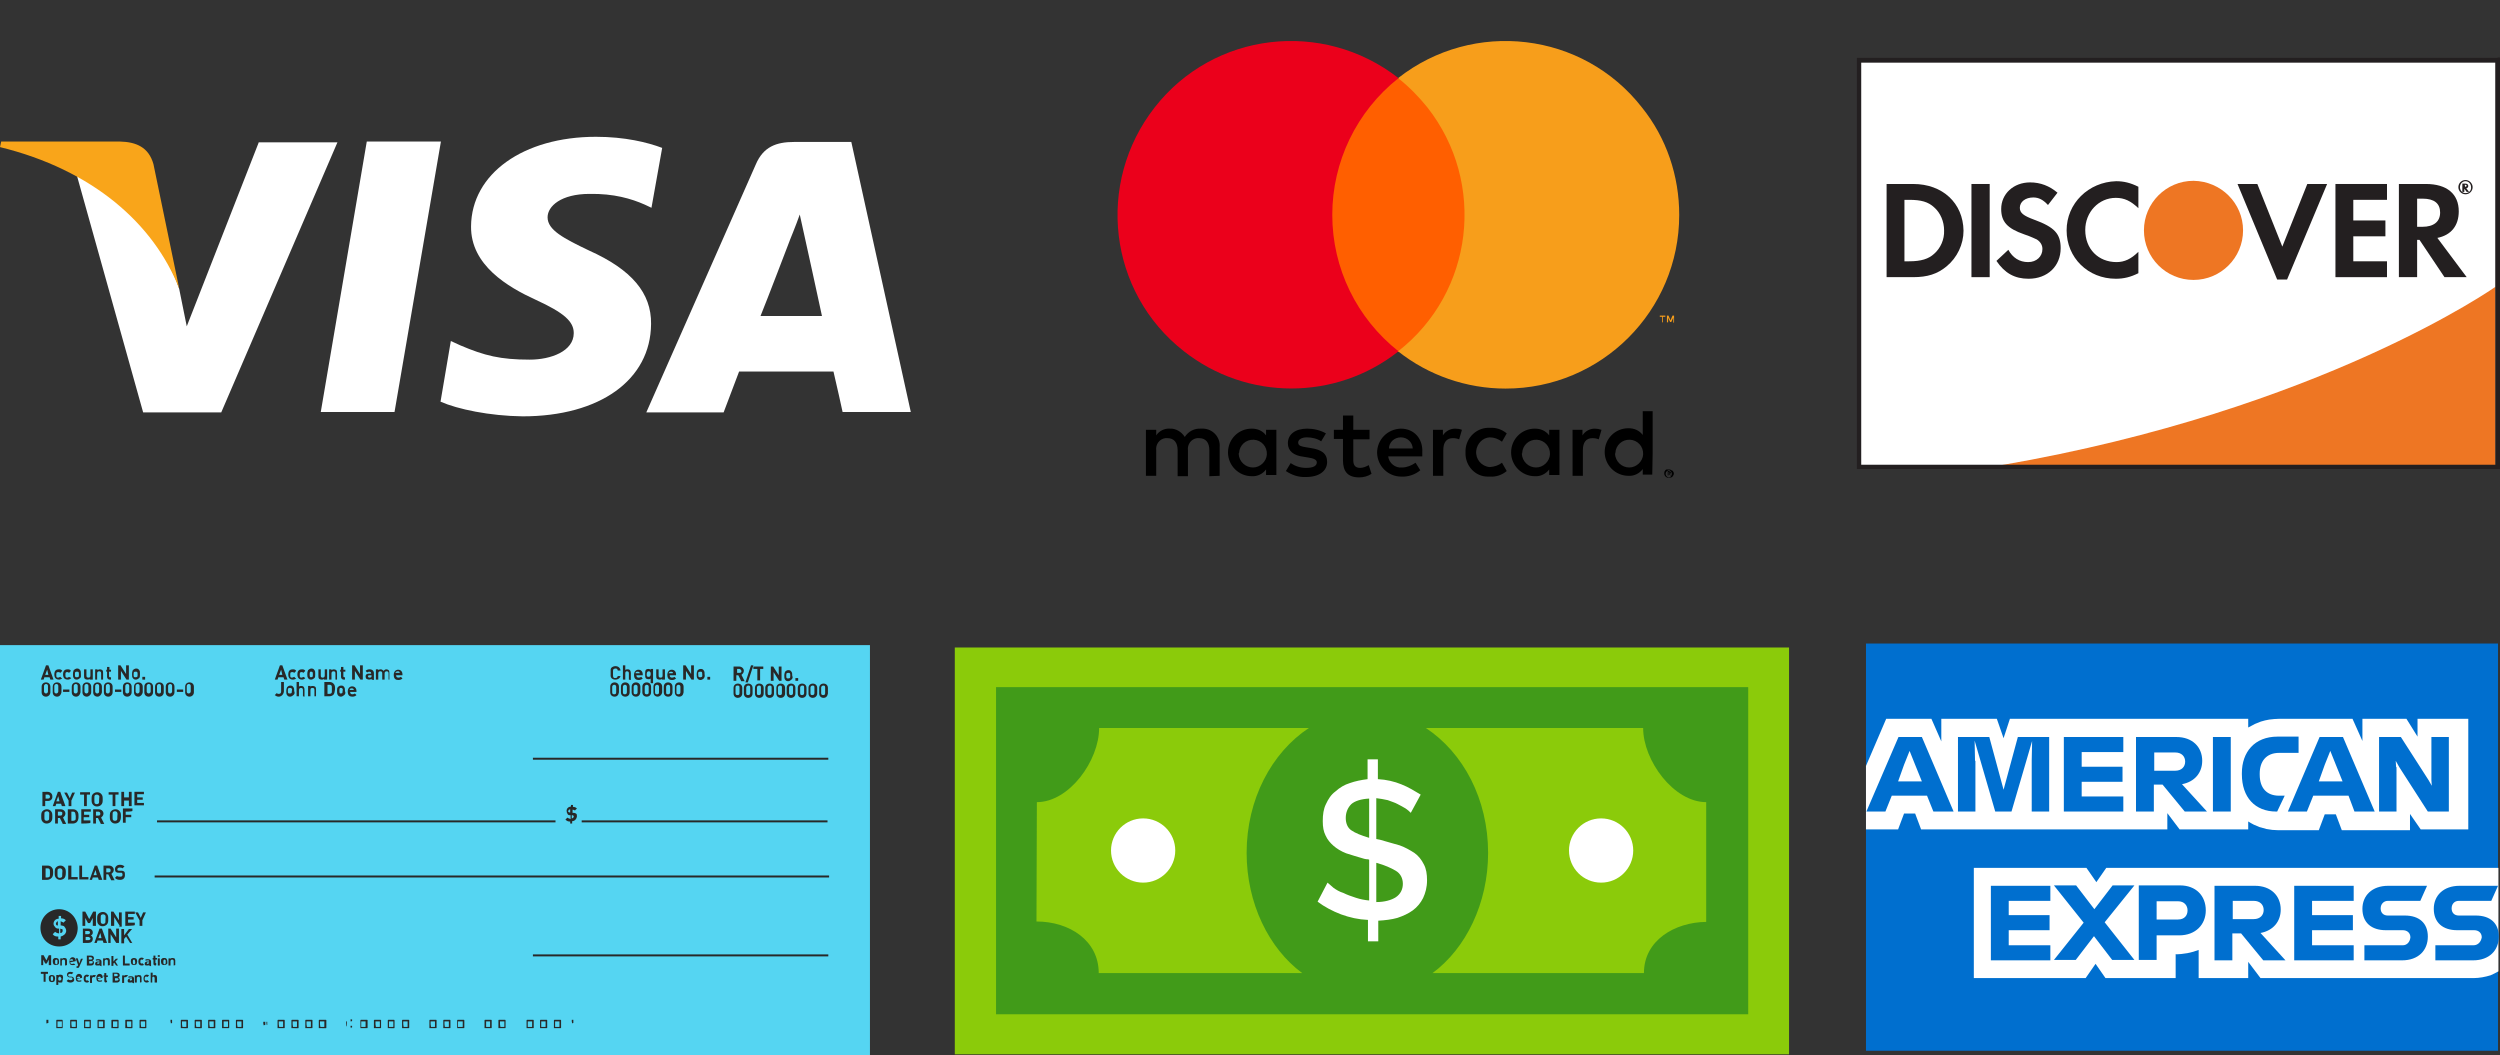 <?xml version="1.0" encoding="UTF-8"?>
<svg xmlns="http://www.w3.org/2000/svg" xmlns:xlink="http://www.w3.org/1999/xlink" version="1.1" id="Layer_1" x="0px" y="0px" viewBox="0 0 630.5 266.1" style="enable-background:new 0 0 630.5 266.1;" xml:space="preserve">
<rect x="0" y="0" width="630.5" height="266.1" fill="#333333" stroke="none"/>
<style type="text/css">
	.st0{fill:#55D5F2;}
	.st1{fill:#282828;}
	.st2{fill:#FFFFFF;}
	.st3{fill:#F9A51A;}
	.st4{fill:#8BCB0A;}
	.st5{fill:#419B19;}
	.st6{fill:#FF5F00;}
	.st7{fill:#EB001B;}
	.st8{fill:#F79E1B;}
	.st9{fill:#EE7623;}
	.st10{fill:#231F20;}
	.st11{fill:#006FCF;}
</style>
<g>
	<rect y="162.7" class="st0" width="219.4" height="103.4"></rect>
	<g>
		<path class="st1" d="M15.2,234.2v1.1c0.4,0,0.6-0.2,0.6-0.6c0-0.1,0-0.2-0.1-0.4C15.6,234.4,15.3,234.2,15.2,234.2z"></path>
		<path class="st1" d="M14.1,232.9c0,0.1,0,0.2,0.1,0.4c0.1,0.1,0.2,0.1,0.4,0.1v-1.1C14.4,232.4,14.1,232.7,14.1,232.9z"></path>
		<path class="st1" d="M14.9,229.3c-2.5,0-4.7,2-4.7,4.7c0,2.6,2,4.7,4.7,4.7s4.7-2,4.7-4.7C19.5,231.4,17.5,229.3,14.9,229.3z     M15.3,236.2v0.7h-0.6v-0.7c-0.6,0-1.1-0.1-1.4-0.6l0.6-0.6c0.2,0.2,0.6,0.4,1,0.4v-1.2h-0.2c-0.4,0-0.7-0.2-0.8-0.4    c-0.2-0.2-0.4-0.5-0.4-0.8c0-0.7,0.5-1.3,1.3-1.3V231h0.6v0.6c0.5,0,1,0.2,1.2,0.5l-0.6,0.6c-0.2-0.2-0.5-0.2-0.7-0.4v1.1h0.2    c0.4,0.1,0.7,0.1,0.8,0.4c0.2,0.2,0.4,0.6,0.4,1C16.6,235.6,16,236,15.3,236.2z"></path>
	</g>
	<g>
		<path class="st1" d="M23.4,233.5v-2l-0.7,1.3h-0.5l-0.7-1.3v2h-0.7v-3.6h0.7l1,1.9l1-1.9h0.7v3.6H23.4z"></path>
		<path class="st1" d="M26.9,233.2c-0.2,0.2-0.6,0.4-1,0.4s-0.7-0.1-1-0.4c-0.4-0.4-0.4-0.8-0.4-1.4s0-1.1,0.4-1.4    c0.2-0.2,0.6-0.4,1-0.4s0.7,0.1,1,0.4c0.4,0.4,0.4,0.8,0.4,1.4S27.3,232.8,26.9,233.2z M26.5,230.8c-0.1-0.1-0.2-0.2-0.5-0.2    s-0.4,0.1-0.5,0.2c-0.1,0.1-0.1,0.4-0.1,1c0,0.7,0,0.8,0.1,1c0.1,0.1,0.2,0.2,0.5,0.2s0.4-0.1,0.5-0.2c0.1-0.1,0.1-0.4,0.1-1    C26.7,231.1,26.6,230.9,26.5,230.8z"></path>
		<path class="st1" d="M30.2,233.5l-1.4-2.2v2.2H28v-3.6h0.6l1.4,2.2v-2h0.7v3.6h-0.6v-0.2H30.2z"></path>
		<path class="st1" d="M31.6,233.5v-3.6H34v0.6h-1.7v0.8h1.4v0.6h-1.4v0.8H34v0.6C33.9,233.5,31.6,233.5,31.6,233.5z"></path>
		<path class="st1" d="M35.9,232.1v1.4h-0.7v-1.4l-1.1-2h0.7l0.7,1.4l0.6-1.4h0.7L35.9,232.1z"></path>
		<path class="st1" d="M22.3,237.8h-1.4v-3.6h1.4c0.7,0,1.1,0.4,1.1,1c0,0.4-0.2,0.6-0.5,0.7c0.2,0.1,0.5,0.4,0.5,0.8    C23.4,237.5,22.9,237.8,22.3,237.8z M22.2,234.8h-0.7v0.8h0.7c0.2,0,0.5-0.1,0.5-0.4S22.5,234.8,22.2,234.8z M22.3,236.3h-0.7v0.8    h0.7c0.4,0,0.5-0.2,0.5-0.5C22.6,236.5,22.5,236.3,22.3,236.3z"></path>
		<path class="st1" d="M26.1,237.8l-0.2-0.6h-1.3l-0.2,0.6h-0.6l1.3-3.6h0.6l1.3,3.6H26.1z M25.3,235.3l-0.5,1.3h0.8L25.3,235.3z"></path>
		<path class="st1" d="M29.3,237.8l-1.4-2.2v2.2h-0.6v-3.6h0.6l1.4,2.2v-2.2H30v3.6H29.3z"></path>
		<path class="st1" d="M32.8,237.8l-1-1.6l-0.5,0.6v1.1h-0.7v-3.6h0.7v1.6l1.2-1.6h0.8l-1.2,1.4l1.3,2.2    C33.7,237.8,32.8,237.8,32.8,237.8z"></path>
	</g>
	<g>
		<path class="st1" d="M12.7,171.4l-0.2-0.6h-1.3l-0.2,0.6h-0.7l1.3-3.6h0.6l1.3,3.6C13.4,171.4,12.7,171.4,12.7,171.4z M11.9,168.9    l-0.5,1.3h0.8L11.9,168.9z"></path>
		<path class="st1" d="M14.9,171.4c-0.5,0-1.2-0.2-1.2-1.3s0.6-1.3,1.2-1.3c0.4,0,0.6,0.1,0.8,0.4l-0.5,0.5    c-0.1-0.1-0.2-0.2-0.5-0.2c-0.1,0-0.2,0-0.4,0.1c-0.1,0.1-0.1,0.4-0.1,0.6s0,0.5,0.1,0.6s0.2,0.1,0.4,0.1c0.1,0,0.2-0.1,0.5-0.2    l0.5,0.5C15.4,171.2,15.2,171.4,14.9,171.4z"></path>
		<path class="st1" d="M17.1,171.4c-0.5,0-1.2-0.2-1.2-1.3s0.6-1.3,1.2-1.3c0.4,0,0.6,0.1,0.8,0.4l-0.5,0.5    c-0.1-0.1-0.2-0.2-0.4-0.2s-0.2,0-0.4,0.1c-0.1,0.1-0.1,0.4-0.1,0.6s0,0.5,0.1,0.6s0.2,0.1,0.4,0.1s0.2-0.1,0.4-0.2L18,171    C17.8,171.2,17.5,171.4,17.1,171.4z"></path>
		<path class="st1" d="M20.2,171c-0.1,0.1-0.5,0.4-0.8,0.4c-0.4,0-0.6-0.1-0.8-0.4s-0.2-0.5-0.2-1s0.1-0.7,0.2-1    c0.1-0.1,0.5-0.4,0.8-0.4c0.4,0,0.6,0.1,0.8,0.4c0.2,0.2,0.2,0.5,0.2,1S20.5,170.8,20.2,171z M19.8,169.5    c-0.1-0.1-0.1-0.1-0.4-0.1s-0.2,0-0.4,0.1c-0.1,0.1-0.1,0.4-0.1,0.6s0,0.5,0.1,0.6s0.1,0.1,0.4,0.1c0.1,0,0.2,0,0.4-0.1    c0.1-0.1,0.1-0.4,0.1-0.6S19.9,169.6,19.8,169.5z"></path>
		<path class="st1" d="M22.6,171.4v-0.2c-0.1,0.2-0.4,0.2-0.6,0.2s-0.5-0.1-0.6-0.2c-0.2-0.2-0.2-0.5-0.2-0.7v-1.7h0.6v1.6    c0,0.4,0.2,0.5,0.5,0.5s0.5-0.1,0.5-0.5v-1.6h0.6v2.6L22.6,171.4L22.6,171.4z"></path>
		<path class="st1" d="M25.5,171.4v-1.6c0-0.4-0.2-0.5-0.5-0.5c-0.2,0-0.5,0.1-0.5,0.5v1.6H24v-2.6h0.6v0.2c0.1-0.1,0.4-0.2,0.6-0.2    s0.5,0.1,0.6,0.2c0.2,0.2,0.2,0.5,0.2,0.7v1.7C26.1,171.4,25.5,171.4,25.5,171.4z"></path>
		<path class="st1" d="M27.7,171.4c-0.5,0-0.7-0.4-0.7-0.7v-1.3h-0.2v-0.5H27v-0.7h0.6v0.7H28v0.5h-0.5v1.2c0,0.1,0.1,0.2,0.2,0.2    H28v0.6H27.7z"></path>
		<path class="st1" d="M31.9,171.4l-1.4-2.2v2.2h-0.7v-3.6h0.6l1.4,2.2v-2.2h0.7v3.6H31.9z"></path>
		<path class="st1" d="M35.1,171c-0.1,0.1-0.5,0.4-0.8,0.4c-0.4,0-0.6-0.1-0.8-0.4c-0.2-0.2-0.2-0.5-0.2-1s0.1-0.7,0.2-1    c0.1-0.1,0.5-0.4,0.8-0.4c0.4,0,0.6,0.1,0.8,0.4c0.2,0.2,0.2,0.5,0.2,1S35.3,170.8,35.1,171z M34.6,169.5    c-0.1-0.1-0.1-0.1-0.4-0.1s-0.2,0-0.4,0.1c-0.1,0.1-0.1,0.4-0.1,0.6s0,0.5,0.1,0.6s0.1,0.1,0.4,0.1c0.1,0,0.2,0,0.4-0.1    c0.1-0.1,0.1-0.4,0.1-0.6S34.7,169.6,34.6,169.5z"></path>
		<path class="st1" d="M35.9,171.4v-0.7h0.7v0.7H35.9L35.9,171.4z"></path>
		<path class="st1" d="M11.6,175.7c-0.6,0-1.1-0.4-1.1-1.1v-1.4c0-0.7,0.5-1.1,1.1-1.1s1.1,0.4,1.1,1.1v1.4    C12.7,175.2,12.2,175.7,11.6,175.7z M12.1,173c0-0.2-0.1-0.5-0.5-0.5c-0.2,0-0.5,0.2-0.5,0.5v1.4c0,0.2,0.2,0.5,0.5,0.5    c0.2,0,0.5-0.2,0.5-0.5V173z"></path>
		<path class="st1" d="M14.4,175.7c-0.6,0-1.1-0.4-1.1-1.1v-1.4c0-0.7,0.5-1.1,1.1-1.1s1.1,0.4,1.1,1.1v1.4    C15.4,175.2,15,175.7,14.4,175.7z M14.7,173c0-0.2-0.1-0.5-0.5-0.5c-0.2,0-0.5,0.2-0.5,0.5v1.4c0,0.2,0.1,0.5,0.5,0.5    c0.2,0,0.5-0.2,0.5-0.5V173z"></path>
		<path class="st1" d="M15.9,174.5v-0.6h1.6v0.6H15.9L15.9,174.5z"></path>
		<path class="st1" d="M19.2,175.7c-0.6,0-1.1-0.4-1.1-1.1v-1.4c0-0.7,0.5-1.1,1.1-1.1s1.1,0.4,1.1,1.1v1.4    C20.2,175.2,19.8,175.7,19.2,175.7z M19.6,173c0-0.2-0.1-0.5-0.5-0.5c-0.2,0-0.5,0.2-0.5,0.5v1.4c0,0.2,0.1,0.5,0.5,0.5    c0.2,0,0.5-0.2,0.5-0.5V173z"></path>
		<path class="st1" d="M21.9,175.7c-0.6,0-1.1-0.4-1.1-1.1v-1.4c0-0.7,0.5-1.1,1.1-1.1s1.1,0.4,1.1,1.1v1.4    C23,175.2,22.4,175.7,21.9,175.7z M22.3,173c0-0.2-0.1-0.5-0.5-0.5c-0.2,0-0.5,0.2-0.5,0.5v1.4c0,0.2,0.2,0.5,0.5,0.5    c0.2,0,0.5-0.2,0.5-0.5V173z"></path>
		<path class="st1" d="M24.6,175.7c-0.6,0-1.1-0.4-1.1-1.1v-1.4c0-0.7,0.5-1.1,1.1-1.1s1.1,0.4,1.1,1.1v1.4    C25.6,175.2,25.1,175.7,24.6,175.7z M25,173c0-0.2-0.1-0.5-0.5-0.5c-0.2,0-0.5,0.2-0.5,0.5v1.4c0,0.2,0.2,0.5,0.5,0.5    s0.5-0.2,0.5-0.5V173z"></path>
		<path class="st1" d="M27.3,175.7c-0.6,0-1.1-0.4-1.1-1.1v-1.4c0-0.7,0.5-1.1,1.1-1.1s1.1,0.4,1.1,1.1v1.4    C28.4,175.2,27.9,175.7,27.3,175.7z M27.7,173c0-0.2-0.1-0.5-0.5-0.5c-0.2,0-0.5,0.2-0.5,0.5v1.4c0,0.2,0.1,0.5,0.5,0.5    c0.2,0,0.5-0.2,0.5-0.5V173z"></path>
		<path class="st1" d="M29,174.5v-0.6h1.6v0.6H29L29,174.5z"></path>
		<path class="st1" d="M32.1,175.7c-0.6,0-1.1-0.4-1.1-1.1v-1.4c0-0.7,0.5-1.1,1.1-1.1c0.6,0,1.1,0.4,1.1,1.1v1.4    C33.2,175.2,32.7,175.7,32.1,175.7z M32.6,173c0-0.2-0.1-0.5-0.5-0.5c-0.2,0-0.5,0.2-0.5,0.5v1.4c0,0.2,0.1,0.5,0.5,0.5    c0.2,0,0.5-0.2,0.5-0.5V173z"></path>
		<path class="st1" d="M34.9,175.7c-0.6,0-1.1-0.4-1.1-1.1v-1.4c0-0.7,0.5-1.1,1.1-1.1s1.1,0.4,1.1,1.1v1.4    C35.9,175.2,35.4,175.7,34.9,175.7z M35.2,173c0-0.2-0.1-0.5-0.5-0.5c-0.2,0-0.5,0.2-0.5,0.5v1.4c0,0.2,0.2,0.5,0.5,0.5    c0.2,0,0.5-0.2,0.5-0.5V173z"></path>
		<path class="st1" d="M37.5,175.7c-0.6,0-1.1-0.4-1.1-1.1v-1.4c0-0.7,0.5-1.1,1.1-1.1s1.1,0.4,1.1,1.1v1.4    C38.6,175.2,38.1,175.7,37.5,175.7z M38,173c0-0.2-0.1-0.5-0.5-0.5c-0.2,0-0.5,0.2-0.5,0.5v1.4c0,0.2,0.2,0.5,0.5,0.5    c0.2,0,0.5-0.2,0.5-0.5V173z"></path>
		<path class="st1" d="M40.2,175.7c-0.6,0-1.1-0.4-1.1-1.1v-1.4c0-0.7,0.5-1.1,1.1-1.1s1.1,0.4,1.1,1.1v1.4    C41.3,175.2,40.8,175.7,40.2,175.7z M40.6,173c0-0.2-0.1-0.5-0.5-0.5c-0.2,0-0.5,0.2-0.5,0.5v1.4c0,0.2,0.1,0.5,0.5,0.5    s0.5-0.2,0.5-0.5V173z"></path>
		<path class="st1" d="M42.9,175.7c-0.6,0-1.1-0.4-1.1-1.1v-1.4c0-0.7,0.5-1.1,1.1-1.1s1.1,0.4,1.1,1.1v1.4    C44,175.2,43.5,175.7,42.9,175.7z M43.4,173c0-0.2-0.1-0.5-0.5-0.5c-0.2,0-0.5,0.2-0.5,0.5v1.4c0,0.2,0.1,0.5,0.5,0.5    c0.2,0,0.5-0.2,0.5-0.5V173z"></path>
		<path class="st1" d="M44.6,174.5v-0.6h1.6v0.6H44.6L44.6,174.5z"></path>
		<path class="st1" d="M47.8,175.7c-0.6,0-1.1-0.4-1.1-1.1v-1.4c0-0.7,0.5-1.1,1.1-1.1s1.1,0.4,1.1,1.1v1.4    C48.9,175.2,48.4,175.7,47.8,175.7z M48.1,173c0-0.2-0.1-0.5-0.5-0.5c-0.2,0-0.5,0.2-0.5,0.5v1.4c0,0.2,0.1,0.5,0.5,0.5    c0.2,0,0.5-0.2,0.5-0.5V173z"></path>
	</g>
	<g>
		<path class="st1" d="M12.1,202h-0.7v1.3h-0.7v-3.6H12c0.7,0,1.2,0.5,1.2,1.1C13.3,201.5,12.8,202,12.1,202z M12.1,200.4h-0.6v1    h0.6c0.4,0,0.5-0.2,0.5-0.5C12.6,200.6,12.3,200.4,12.1,200.4z"></path>
		<path class="st1" d="M15.6,203.3l-0.2-0.6h-1.2l-0.2,0.6h-0.7l1.3-3.6h0.6l1.3,3.6H15.6z M14.7,200.8l-0.5,1.3H15L14.7,200.8z"></path>
		<path class="st1" d="M18,201.9v1.4h-0.7v-1.4l-1.1-2h0.7l0.7,1.4l0.6-1.4h0.7L18,201.9z"></path>
		<path class="st1" d="M21.9,200.4v2.9h-0.7v-2.9h-1v-0.6h2.5v0.6H21.9z"></path>
		<path class="st1" d="M25.5,203c-0.2,0.2-0.6,0.4-1,0.4s-0.7-0.1-1-0.4c-0.4-0.4-0.4-0.8-0.4-1.4s0-1.1,0.4-1.4    c0.2-0.2,0.6-0.4,1-0.4s0.7,0.1,1,0.4c0.4,0.4,0.4,0.8,0.4,1.4S25.9,202.6,25.5,203z M24.9,200.6c-0.1-0.1-0.2-0.2-0.5-0.2    s-0.4,0.1-0.5,0.2c-0.1,0.1-0.1,0.4-0.1,1c0,0.7,0,0.8,0.1,1c0.1,0.1,0.2,0.2,0.5,0.2s0.4-0.1,0.5-0.2c0.1-0.1,0.1-0.4,0.1-1    C25.1,200.8,25.1,200.7,24.9,200.6z"></path>
		<path class="st1" d="M29.1,200.4v2.9h-0.7v-2.9h-1v-0.6h2.5v0.6H29.1z"></path>
		<path class="st1" d="M32.5,203.3v-1.4h-1.2v1.4h-0.7v-3.6h0.7v1.4h1.2v-1.4h0.7v3.6H32.5z"></path>
		<path class="st1" d="M33.9,203.3v-3.6h2.4v0.6h-1.7v0.8H36v0.6h-1.4v0.8h1.7v0.6h-2.4C33.9,203.1,33.9,203.3,33.9,203.3z"></path>
		<path class="st1" d="M12.8,207.3c-0.2,0.2-0.6,0.4-1,0.4s-0.7-0.1-1-0.4c-0.4-0.4-0.4-0.8-0.4-1.4s0-1.1,0.4-1.4    c0.2-0.2,0.6-0.4,1-0.4s0.7,0.1,1,0.4c0.4,0.4,0.4,0.8,0.4,1.4S13.2,206.9,12.8,207.3z M12.3,204.8c-0.1-0.1-0.2-0.2-0.5-0.2    c-0.2,0-0.4,0.1-0.5,0.2c-0.1,0.1-0.1,0.4-0.1,1c0,0.7,0,0.8,0.1,1c0.1,0.1,0.2,0.2,0.5,0.2c0.2,0,0.4-0.1,0.5-0.2    c0.1-0.1,0.1-0.4,0.1-1S12.5,205,12.3,204.8z"></path>
		<path class="st1" d="M15.8,207.7l-0.7-1.4h-0.5v1.4h-0.7v-3.6h1.4c0.7,0,1.2,0.5,1.2,1.1c0,0.5-0.4,0.8-0.6,1l0.8,1.6h-0.9    C15.8,207.8,15.8,207.7,15.8,207.7z M15.2,204.7h-0.6v1h0.6c0.4,0,0.5-0.2,0.5-0.5C15.8,204.9,15.6,204.7,15.2,204.7z"></path>
		<path class="st1" d="M19.4,207.3c-0.2,0.2-0.6,0.4-1,0.4h-1.3v-3.6h1.3c0.4,0,0.7,0.1,1,0.4c0.4,0.4,0.4,0.8,0.4,1.4    C19.8,206.3,19.8,206.8,19.4,207.3z M18.9,204.9c-0.1-0.1-0.2-0.2-0.5-0.2H18v2.3h0.5c0.2,0,0.4-0.1,0.5-0.2    c0.1-0.1,0.1-0.4,0.1-1C19,205.3,19,205,18.9,204.9z"></path>
		<path class="st1" d="M20.5,207.7v-3.6h2.4v0.6h-1.7v0.8h1.3v0.6h-1.4v0.8h1.7v0.6C22.8,207.7,20.5,207.7,20.5,207.7z"></path>
		<path class="st1" d="M25.4,207.7l-0.7-1.4h-0.5v1.4h-0.7v-3.6h1.4c0.7,0,1.2,0.5,1.2,1.1c0,0.5-0.4,0.8-0.6,1l0.8,1.6h-0.9    C25.4,207.8,25.4,207.7,25.4,207.7z M24.8,204.7h-0.6v1h0.6c0.4,0,0.5-0.2,0.5-0.5S25.1,204.7,24.8,204.7z"></path>
		<path class="st1" d="M30.1,207.3c-0.2,0.2-0.6,0.4-1,0.4s-0.7-0.1-1-0.4c-0.4-0.4-0.4-0.8-0.4-1.4s0-1.1,0.4-1.4    c0.2-0.2,0.6-0.4,1-0.4s0.7,0.1,1,0.4c0.4,0.4,0.4,0.8,0.4,1.4S30.4,206.9,30.1,207.3z M29.5,204.8c-0.1-0.1-0.2-0.2-0.5-0.2    s-0.4,0.1-0.5,0.2c-0.1,0.1-0.1,0.4-0.1,1c0,0.7,0,0.8,0.1,1c0.1,0.1,0.2,0.2,0.5,0.2s0.4-0.1,0.5-0.2c0.1-0.1,0.1-0.4,0.1-1    C29.7,205.1,29.6,205,29.5,204.8z"></path>
		<path class="st1" d="M31.7,204.7v0.8h1.4v0.6h-1.4v1.4H31v-3.6h2.4v0.6C33.4,204.7,31.7,204.7,31.7,204.7z"></path>
	</g>
	<g>
		<path class="st1" d="M12.3,243.5V242l-0.5,1h-0.4l-0.5-1v1.4h-0.5v-2.5H11l0.7,1.3l0.6-1.3h0.6v2.5h-0.6V243.5z"></path>
		<path class="st1" d="M14.7,243.2c-0.1,0.1-0.4,0.2-0.6,0.2c-0.2,0-0.5-0.1-0.6-0.2c-0.1-0.1-0.2-0.4-0.2-0.7s0-0.6,0.2-0.7    c0.1-0.1,0.2-0.2,0.6-0.2c0.2,0,0.5,0.1,0.6,0.2c0.1,0.1,0.2,0.4,0.2,0.7S14.9,243.1,14.7,243.2z M14.4,242.1c0,0-0.1-0.1-0.2-0.1    c-0.1,0-0.1,0-0.2,0.1c-0.1,0.1-0.1,0.2-0.1,0.5s0,0.4,0.1,0.5c0,0,0.1,0.1,0.2,0.1c0.1,0,0.1,0,0.2-0.1c0.1-0.1,0.1-0.2,0.1-0.5    S14.5,242.1,14.4,242.1z"></path>
		<path class="st1" d="M16.4,243.5v-1.1c0-0.2-0.1-0.4-0.4-0.4c-0.1,0-0.4,0.1-0.4,0.4v1.1h-0.4v-1.8h0.5v0.1    c0.1-0.1,0.2-0.2,0.5-0.2c0.2,0,0.4,0.1,0.5,0.1c0.1,0.1,0.2,0.4,0.2,0.5v1.2L16.4,243.5L16.4,243.5z"></path>
		<path class="st1" d="M17.7,242.7c0,0.2,0.1,0.4,0.4,0.4c0.2,0,0.4,0,0.5-0.1l0.4,0.2c-0.2,0.2-0.4,0.2-0.7,0.2    c-0.5,0-0.8-0.2-0.8-1c0-0.6,0.4-1,0.8-1c0.5,0,0.8,0.4,0.8,0.8v0.2L17.7,242.7L17.7,242.7z M18.4,242.1c0-0.1-0.1-0.2-0.4-0.2    c-0.1,0-0.2,0.1-0.4,0.2c0,0.1,0,0.1,0,0.2h0.7C18.4,242.3,18.4,242.3,18.4,242.1z"></path>
		<path class="st1" d="M20,243.8c0,0.1-0.1,0.2-0.1,0.2c-0.1,0.1-0.2,0.1-0.4,0.1h-0.2v-0.4h0.1c0.1,0,0.2,0,0.2-0.1l0.1-0.2    l-0.6-1.7h0.5L20,243l0.4-1.2h0.5L20,243.8z"></path>
		<path class="st1" d="M23,243.5h-1.1V241h1c0.5,0,0.8,0.2,0.8,0.7c0,0.2-0.2,0.5-0.4,0.5c0.1,0.1,0.4,0.2,0.4,0.6    C23.7,243.2,23.5,243.5,23,243.5z M22.9,241.4h-0.5v0.6h0.5c0.2,0,0.4-0.1,0.4-0.2S23.1,241.4,22.9,241.4z M23,242.4h-0.5v0.6H23    c0.2,0,0.4-0.1,0.4-0.4S23.1,242.4,23,242.4z"></path>
		<path class="st1" d="M25.1,243.5v-0.1c-0.1,0.1-0.2,0.1-0.5,0.1s-0.4,0-0.5-0.1S24,243.2,24,243s0.2-0.5,0.6-0.5h0.5v-0.1    c0-0.2-0.1-0.2-0.4-0.2c-0.1,0-0.2,0-0.4,0.1l-0.2-0.2c0.2-0.2,0.4-0.2,0.7-0.2c0.5,0,0.8,0.2,0.8,0.6v1.2L25.1,243.5L25.1,243.5z     M25.1,242.7h-0.4c-0.1,0-0.2,0.1-0.2,0.2c0,0.1,0.1,0.2,0.2,0.2s0.2,0,0.2-0.1C25.1,243,25.1,242.9,25.1,242.7L25.1,242.7    L25.1,242.7z"></path>
		<path class="st1" d="M27.2,243.5v-1.1c0-0.2-0.1-0.4-0.4-0.4c-0.1,0-0.4,0.1-0.4,0.4v1.1H26v-1.8h0.5v0.1c0.1-0.1,0.2-0.2,0.5-0.2    s0.4,0.1,0.5,0.1c0.1,0.1,0.2,0.4,0.2,0.5v1.2L27.2,243.5L27.2,243.5z"></path>
		<path class="st1" d="M29.3,243.5l-0.5-0.7l-0.2,0.2v0.6h-0.5v-2.5h0.5v1.4l0.6-0.7h0.6l-0.7,0.7l0.7,1.1    C29.8,243.5,29.3,243.5,29.3,243.5z"></path>
		<path class="st1" d="M31,243.5V241h0.5v2h1.2v0.5H31L31,243.5z"></path>
		<path class="st1" d="M34.4,243.2c-0.1,0.1-0.4,0.2-0.6,0.2c-0.2,0-0.5-0.1-0.6-0.2c-0.1-0.1-0.2-0.4-0.2-0.7s0-0.6,0.2-0.7    c0.1-0.1,0.4-0.2,0.6-0.2c0.2,0,0.5,0.1,0.6,0.2c0.1,0.1,0.2,0.4,0.2,0.7C34.5,242.9,34.5,243.1,34.4,243.2z M34,242.1    c0,0-0.1-0.1-0.2-0.1c-0.1,0-0.1,0-0.2,0.1s-0.1,0.2-0.1,0.5s0,0.4,0.1,0.5c0,0,0.1,0.1,0.2,0.1c0.1,0,0.1,0,0.2-0.1    s0.1-0.2,0.1-0.5C34,242.4,34,242.1,34,242.1z"></path>
		<path class="st1" d="M35.7,243.5c-0.4,0-0.8-0.2-0.8-1s0.5-1,0.8-1c0.2,0,0.5,0.1,0.6,0.2l-0.4,0.4c-0.1-0.1-0.1-0.1-0.2-0.1    s-0.2,0-0.2,0.1c-0.1,0.1-0.1,0.2-0.1,0.4s0,0.4,0.1,0.4c0.1,0.1,0.1,0.1,0.2,0.1s0.2,0,0.2-0.1l0.4,0.4    C36.2,243.5,35.9,243.5,35.7,243.5z"></path>
		<path class="st1" d="M37.6,243.5v-0.1c-0.1,0.1-0.2,0.1-0.5,0.1c-0.2,0-0.4,0-0.5-0.1s-0.1-0.2-0.1-0.4s0.2-0.5,0.6-0.5h0.5v-0.1    c0-0.2-0.1-0.2-0.4-0.2c-0.1,0-0.2,0-0.4,0.1l-0.2-0.2c0.2-0.2,0.4-0.2,0.7-0.2c0.5,0,0.8,0.2,0.8,0.6v1.2L37.6,243.5L37.6,243.5z     M37.6,242.7h-0.4c-0.1,0-0.2,0.1-0.2,0.2c0,0.1,0.1,0.2,0.2,0.2s0.2,0,0.2-0.1C37.6,243,37.6,242.9,37.6,242.7L37.6,242.7    L37.6,242.7z"></path>
		<path class="st1" d="M39.2,243.5c-0.4,0-0.5-0.2-0.5-0.5v-1h-0.2v-0.4h0.2V241h0.5v0.6h0.4v0.4h-0.4v0.8c0,0.1,0,0.1,0.1,0.1h0.1    v0.4C39.4,243.5,39.2,243.5,39.2,243.5z"></path>
		<path class="st1" d="M39.8,241.3v-0.4h0.5v0.4H39.8z M39.8,243.5v-1.8h0.5v1.8H39.8z"></path>
		<path class="st1" d="M42,243.2c-0.1,0.1-0.4,0.2-0.6,0.2c-0.2,0-0.5-0.1-0.6-0.2c-0.1-0.1-0.2-0.4-0.2-0.7s0-0.6,0.2-0.7    c0.1-0.1,0.2-0.2,0.6-0.2c0.4,0,0.5,0.1,0.6,0.2c0.1,0.1,0.2,0.4,0.2,0.7S42.3,243.1,42,243.2z M41.7,242.1c0,0-0.1-0.1-0.2-0.1    c-0.1,0-0.1,0-0.2,0.1s-0.1,0.2-0.1,0.5s0,0.4,0.1,0.5c0,0,0.1,0.1,0.2,0.1c0.1,0,0.1,0,0.2-0.1s0.1-0.2,0.1-0.5    S41.8,242.1,41.7,242.1z"></path>
		<path class="st1" d="M43.8,243.5v-1.1c0-0.2-0.1-0.4-0.4-0.4c-0.1,0-0.4,0.1-0.4,0.4v1.1h-0.5v-1.8H43v0.1    c0.1-0.1,0.2-0.2,0.5-0.2c0.2,0,0.4,0.1,0.5,0.1c0.1,0.1,0.2,0.4,0.2,0.5v1.2L43.8,243.5L43.8,243.5z"></path>
		<path class="st1" d="M11.5,245.6v2H11v-2h-0.7v-0.5h1.8v0.5H11.5z"></path>
		<path class="st1" d="M13.7,247.5c-0.1,0.1-0.4,0.2-0.6,0.2c-0.2,0-0.5-0.1-0.6-0.2c-0.1-0.1-0.2-0.4-0.2-0.7s0-0.6,0.2-0.7    c0.1-0.1,0.2-0.2,0.6-0.2c0.2,0,0.5,0.1,0.6,0.2c0.1,0.1,0.2,0.4,0.2,0.7C13.8,247.2,13.8,247.4,13.7,247.5z M13.3,246.3    c0,0-0.1-0.1-0.2-0.1c-0.1,0-0.1,0-0.2,0.1c-0.1,0.1-0.1,0.2-0.1,0.5c0,0.2,0,0.4,0.1,0.5c0,0,0.1,0.1,0.2,0.1    c0.1,0,0.1,0,0.2-0.1c0.1-0.1,0.1-0.2,0.1-0.5C13.4,246.6,13.4,246.5,13.3,246.3z"></path>
		<path class="st1" d="M15.7,247.7c-0.1,0.1-0.2,0.1-0.5,0.1c-0.2,0-0.4,0-0.5-0.2v0.8h-0.5v-2.5h0.5v0.1c0.1-0.1,0.2-0.2,0.5-0.2    c0.2,0,0.4,0.1,0.5,0.1c0.2,0.2,0.2,0.5,0.2,0.7C15.8,247.1,15.8,247.4,15.7,247.7z M15.1,246.3c-0.2,0-0.4,0.2-0.4,0.5    c0,0.4,0,0.5,0.4,0.5c0.2,0,0.4-0.2,0.4-0.5C15.3,246.5,15.3,246.3,15.1,246.3z"></path>
		<path class="st1" d="M17.8,247.8c-0.4,0-0.7-0.1-1-0.4l0.4-0.4c0.1,0.1,0.4,0.2,0.6,0.2s0.5-0.1,0.5-0.4c0-0.1,0-0.1-0.1-0.2    c0,0-0.1-0.1-0.2-0.1h-0.4c-0.2,0-0.4-0.1-0.5-0.2c-0.1-0.1-0.2-0.2-0.2-0.5c0-0.5,0.4-0.7,0.8-0.7s0.6,0.1,0.8,0.2l-0.4,0.4    c-0.1-0.1-0.4-0.1-0.5-0.1c-0.2,0-0.4,0.1-0.4,0.4c0,0.1,0,0.1,0.1,0.2c0,0,0.1,0.1,0.2,0.1H18c0.2,0,0.4,0.1,0.5,0.2    c0.1,0.1,0.2,0.4,0.2,0.5C18.8,247.5,18.3,247.8,17.8,247.8z"></path>
		<path class="st1" d="M19.5,246.9c0,0.2,0.1,0.4,0.4,0.4c0.2,0,0.4,0,0.5-0.1l0.2,0.2c-0.2,0.2-0.4,0.2-0.7,0.2    c-0.5,0-0.8-0.2-0.8-1c0-0.6,0.4-1,0.8-1c0.5,0,0.8,0.4,0.8,0.8v0.2L19.5,246.9L19.5,246.9z M20.2,246.5c0-0.1-0.1-0.2-0.4-0.2    c-0.1,0-0.2,0.1-0.4,0.2c0,0.1,0,0.1,0,0.2h0.7C20.2,246.6,20.2,246.6,20.2,246.5z"></path>
		<path class="st1" d="M21.9,247.8c-0.4,0-0.8-0.2-0.8-1s0.5-1,0.8-1c0.2,0,0.5,0.1,0.6,0.2l-0.4,0.4c-0.1-0.1-0.1-0.1-0.2-0.1    s-0.2,0-0.2,0.1c-0.1,0.1-0.1,0.2-0.1,0.4s0,0.4,0.1,0.4c0.1,0.1,0.1,0.1,0.2,0.1s0.2,0,0.2-0.1l0.4,0.4    C22.3,247.7,22.2,247.8,21.9,247.8z"></path>
		<path class="st1" d="M23.8,246.5c-0.1-0.1-0.1-0.1-0.2-0.1s-0.4,0.1-0.4,0.4v1.1h-0.5V246h0.5v0.1c0.1-0.1,0.2-0.2,0.5-0.2    s0.4,0,0.5,0.1L23.8,246.5z"></path>
		<path class="st1" d="M24.7,246.9c0,0.2,0.1,0.4,0.4,0.4c0.2,0,0.4,0,0.5-0.1l0.2,0.2c-0.2,0.2-0.4,0.2-0.7,0.2    c-0.5,0-0.8-0.2-0.8-1c0-0.6,0.4-1,0.8-1c0.5,0,0.8,0.4,0.8,0.8v0.2L24.7,246.9L24.7,246.9z M25.4,246.5c0-0.1-0.1-0.2-0.4-0.2    c-0.1,0-0.2,0.1-0.4,0.2c0,0.1,0,0.1,0,0.2h0.7C25.4,246.6,25.4,246.6,25.4,246.5z"></path>
		<path class="st1" d="M26.8,247.8c-0.4,0-0.5-0.2-0.5-0.5v-1h-0.2V246h0.2v-0.6h0.5v0.6h0.4v0.4h-0.4v0.8c0,0.1,0,0.1,0.1,0.1H27    v0.4h-0.2V247.8z"></path>
		<path class="st1" d="M29.5,247.8h-1.1v-2.5h1c0.5,0,0.8,0.2,0.8,0.7c0,0.2-0.2,0.5-0.4,0.5c0.1,0.1,0.4,0.2,0.4,0.6    C30.3,247.5,29.9,247.8,29.5,247.8z M29.3,245.6h-0.5v0.6h0.5c0.2,0,0.4-0.1,0.4-0.2C29.7,245.7,29.6,245.6,29.3,245.6z     M29.5,246.7H29v0.6h0.5c0.2,0,0.4-0.1,0.4-0.4C29.7,246.8,29.7,246.7,29.5,246.7z"></path>
		<path class="st1" d="M31.7,246.5c-0.1-0.1-0.1-0.1-0.2-0.1s-0.2,0.1-0.2,0.4v1.1h-0.5V246h0.5v0.1c0.1-0.1,0.2-0.2,0.5-0.2    c0.2,0,0.4,0,0.5,0.1L31.7,246.5z"></path>
		<path class="st1" d="M33.3,247.8v-0.1c-0.1,0.1-0.2,0.1-0.5,0.1s-0.4,0-0.5-0.1s-0.1-0.2-0.1-0.4s0.2-0.5,0.6-0.5h0.5v-0.1    c0-0.2-0.1-0.2-0.4-0.2c-0.1,0-0.2,0-0.4,0.1l-0.2-0.2c0.2-0.2,0.4-0.2,0.7-0.2c0.5,0,0.8,0.2,0.8,0.6v1.2L33.3,247.8L33.3,247.8z     M33.3,246.9h-0.4c-0.1,0-0.2,0.1-0.2,0.2c0,0.1,0.1,0.2,0.2,0.2c0.1,0,0.2,0,0.2-0.1C33.2,247.3,33.3,247.2,33.3,246.9    L33.3,246.9L33.3,246.9z"></path>
		<path class="st1" d="M35.3,247.8v-1.1c0-0.2-0.1-0.4-0.4-0.4c-0.1,0-0.4,0.1-0.4,0.4v1.1H34V246h0.5v0.1c0.1-0.1,0.2-0.2,0.5-0.2    c0.2,0,0.4,0.1,0.5,0.1c0.1,0.1,0.2,0.4,0.2,0.5v1.2L35.3,247.8L35.3,247.8z"></path>
		<path class="st1" d="M37,247.8c-0.4,0-0.8-0.2-0.8-1s0.5-1,0.8-1c0.2,0,0.5,0.1,0.6,0.2l-0.4,0.4c-0.1-0.1-0.1-0.1-0.4-0.1    c-0.1,0-0.2,0-0.2,0.1c-0.1,0.1-0.1,0.2-0.1,0.4s0,0.4,0.1,0.4c0.1,0.1,0.1,0.1,0.2,0.1s0.2,0,0.4-0.1l0.4,0.4    C37.5,247.7,37.2,247.8,37,247.8z"></path>
		<path class="st1" d="M39,247.8v-1.1c0-0.2-0.1-0.4-0.4-0.4c-0.1,0-0.2,0.1-0.2,0.4v1.1H38v-2.5h0.5v0.8c0.1-0.1,0.2-0.2,0.5-0.2    c0.4,0,0.6,0.2,0.6,0.7v1.2H39L39,247.8z"></path>
	</g>
	<g>
		<path class="st1" d="M12.9,221.5c-0.2,0.2-0.6,0.4-1,0.4h-1.3v-3.6H12c0.4,0,0.7,0.1,1,0.4c0.4,0.4,0.4,0.8,0.4,1.4    S13.3,221.2,12.9,221.5z M12.5,219.2c-0.1-0.1-0.2-0.2-0.5-0.2h-0.5v2.3H12c0.2,0,0.4-0.1,0.5-0.2c0.1-0.1,0.1-0.4,0.1-1    C12.6,219.6,12.6,219.4,12.5,219.2z"></path>
		<path class="st1" d="M16.2,221.5c-0.2,0.2-0.6,0.4-1,0.4s-0.7-0.1-1-0.4c-0.4-0.4-0.4-0.8-0.4-1.4s0-1.1,0.4-1.4    c0.2-0.2,0.6-0.4,1-0.4s0.7,0.1,1,0.4c0.4,0.4,0.4,0.8,0.4,1.4S16.5,221.2,16.2,221.5z M15.6,219.2c-0.1-0.1-0.2-0.2-0.5-0.2    c-0.2,0-0.4,0.1-0.5,0.2c-0.1,0.1-0.1,0.4-0.1,1c0,0.7,0,0.8,0.1,1c0.1,0.1,0.2,0.2,0.5,0.2c0.2,0,0.4-0.1,0.5-0.2    c0.1-0.1,0.1-0.4,0.1-1C15.8,219.5,15.7,219.3,15.6,219.2z"></path>
		<path class="st1" d="M17.2,221.9v-3.6H18v2.9h1.6v0.6h-2.3v0.1H17.2z"></path>
		<path class="st1" d="M20,221.9v-3.6h0.7v2.9h1.6v0.6H20V221.9z"></path>
		<path class="st1" d="M24.9,221.9l-0.2-0.6h-1.3l-0.2,0.6h-0.6l1.3-3.6h0.6l1.3,3.6H24.9z M24.1,219.4l-0.5,1.3h0.8L24.1,219.4z"></path>
		<path class="st1" d="M28,221.9l-0.7-1.4h-0.5v1.4h-0.7v-3.6h1.4c0.7,0,1.2,0.5,1.2,1.1c0,0.5-0.4,0.8-0.6,1l0.8,1.6H28V221.9z     M27.4,219h-0.6v1h0.6c0.4,0,0.5-0.2,0.5-0.5S27.8,219,27.4,219z"></path>
		<path class="st1" d="M30.3,221.9c-0.5,0-1-0.1-1.3-0.5l0.5-0.5c0.2,0.2,0.5,0.2,0.8,0.2c0.4,0,0.6-0.1,0.6-0.5    c0-0.1,0-0.2-0.1-0.4c-0.1-0.1-0.1-0.1-0.4-0.1h-0.5c-0.4,0-0.5-0.1-0.7-0.2c-0.1-0.1-0.2-0.4-0.2-0.7c0-0.6,0.5-1.1,1.2-1.1    c0.5,0,0.8,0.1,1.2,0.4l-0.5,0.5c-0.2-0.2-0.5-0.2-0.7-0.2c-0.4,0-0.6,0.2-0.6,0.5c0,0.1,0,0.2,0.1,0.2c0.1,0.1,0.2,0.1,0.4,0.1    h0.5c0.4,0,0.5,0.1,0.7,0.2c0.2,0.2,0.2,0.5,0.2,0.7C31.6,221.5,31,221.9,30.3,221.9z"></path>
	</g>
	<g>
		<path class="st1" d="M144.3,207.1v0.6h-0.5v-0.5c-0.5,0-0.8-0.1-1.2-0.5l0.5-0.5c0.2,0.2,0.5,0.2,0.8,0.4v-1h-0.1    c-0.4,0-0.6-0.1-0.7-0.4c-0.1-0.1-0.2-0.4-0.2-0.7c0-0.6,0.4-1,1.1-1.1V203h0.5v0.5c0.4,0,0.7,0.1,1,0.4l-0.5,0.5    c-0.1-0.1-0.4-0.2-0.6-0.2v0.8h0.2c0.4,0,0.5,0.1,0.7,0.2c0.2,0.1,0.2,0.5,0.2,0.7C145.4,206.6,144.9,207.1,144.3,207.1z     M143.8,204.1c-0.2,0-0.5,0.2-0.5,0.5c0,0.1,0,0.2,0.1,0.2c0.1,0.1,0.2,0.1,0.4,0.1V204.1L143.8,204.1z M144.6,205.7    c-0.1-0.1-0.2-0.1-0.4-0.1v0.8c0.2,0,0.5-0.2,0.5-0.5C144.7,205.9,144.7,205.9,144.6,205.7z"></path>
	</g>
	<g>
		<path class="st1" d="M71.7,171.4l-0.2-0.6h-1.3l-0.2,0.6h-0.7l1.3-3.6h0.6l1.3,3.6C72.5,171.4,71.7,171.4,71.7,171.4z M70.9,168.9    l-0.5,1.3h0.8L70.9,168.9z"></path>
		<path class="st1" d="M73.9,171.4c-0.5,0-1.2-0.2-1.2-1.3s0.6-1.3,1.2-1.3c0.4,0,0.6,0.1,0.8,0.4l-0.5,0.5    c-0.1-0.1-0.2-0.2-0.5-0.2c-0.1,0-0.2,0-0.4,0.1c-0.1,0.1-0.1,0.4-0.1,0.6s0,0.5,0.1,0.6s0.2,0.1,0.4,0.1c0.1,0,0.2-0.1,0.5-0.2    l0.5,0.5C74.5,171.2,74.3,171.4,73.9,171.4z"></path>
		<path class="st1" d="M76.2,171.4c-0.5,0-1.2-0.2-1.2-1.3s0.6-1.3,1.2-1.3c0.4,0,0.6,0.1,0.8,0.4l-0.5,0.5    c-0.1-0.1-0.2-0.2-0.4-0.2c-0.1,0-0.2,0-0.4,0.1c-0.1,0.1-0.1,0.4-0.1,0.6s0,0.5,0.1,0.6s0.2,0.1,0.4,0.1c0.1,0,0.2-0.1,0.4-0.2    L77,171C76.9,171.2,76.5,171.4,76.2,171.4z"></path>
		<path class="st1" d="M79.3,171c-0.1,0.1-0.5,0.4-0.8,0.4c-0.4,0-0.6-0.1-0.8-0.4s-0.2-0.5-0.2-1s0.1-0.7,0.2-1    c0.1-0.1,0.5-0.4,0.8-0.4c0.4,0,0.6,0.1,0.8,0.4s0.2,0.5,0.2,1S79.5,170.8,79.3,171z M78.8,169.5c-0.1-0.1-0.1-0.1-0.4-0.1    c-0.1,0-0.2,0-0.2,0.1c-0.1,0.1-0.1,0.4-0.1,0.6s0,0.5,0.1,0.6s0.1,0.1,0.2,0.1s0.2,0,0.4-0.1c0.1-0.1,0.1-0.4,0.1-0.6    S78.9,169.6,78.8,169.5z"></path>
		<path class="st1" d="M81.7,171.4v-0.2c-0.1,0.2-0.4,0.2-0.6,0.2s-0.5-0.1-0.6-0.2c-0.2-0.2-0.2-0.5-0.2-0.7v-1.7h0.6v1.6    c0,0.4,0.2,0.5,0.5,0.5c0.2,0,0.5-0.1,0.5-0.5v-1.6h0.6v2.6L81.7,171.4L81.7,171.4z"></path>
		<path class="st1" d="M84.6,171.4v-1.6c0-0.4-0.2-0.5-0.5-0.5c-0.2,0-0.5,0.1-0.5,0.5v1.6H83v-2.6h0.6v0.2c0.1-0.1,0.4-0.2,0.6-0.2    s0.5,0.1,0.6,0.2c0.2,0.2,0.2,0.5,0.2,0.7v1.7C85.1,171.4,84.6,171.4,84.6,171.4z"></path>
		<path class="st1" d="M86.7,171.4c-0.5,0-0.7-0.4-0.7-0.7v-1.3h-0.2v-0.5H86v-0.7h0.6v0.7h0.5v0.5h-0.5v1.2c0,0.1,0.1,0.2,0.2,0.2    H87v0.6C87.1,171.4,86.7,171.4,86.7,171.4z"></path>
		<path class="st1" d="M90.9,171.4l-1.4-2.2v2.2h-0.7v-3.6h0.6l1.4,2.2v-2.2h0.7v3.6C91.6,171.4,90.9,171.4,90.9,171.4z"></path>
		<path class="st1" d="M93.7,171.4v-0.2c-0.1,0.1-0.4,0.2-0.6,0.2s-0.5-0.1-0.7-0.2c-0.1-0.1-0.2-0.4-0.2-0.6c0-0.4,0.2-0.7,0.8-0.7    h0.6v-0.1c0-0.2-0.1-0.4-0.5-0.4c-0.2,0-0.4,0.1-0.5,0.2l-0.4-0.4c0.2-0.2,0.5-0.4,1-0.4c0.7,0,1.1,0.4,1.1,1v1.7L93.7,171.4    L93.7,171.4z M93.7,170.3h-0.5c-0.2,0-0.4,0.1-0.4,0.2c0,0.2,0.1,0.4,0.4,0.4c0.2,0,0.2,0,0.4-0.1    C93.7,170.7,93.7,170.7,93.7,170.3L93.7,170.3L93.7,170.3z"></path>
		<path class="st1" d="M98,171.4v-1.6c0-0.4-0.2-0.5-0.5-0.5c-0.2,0-0.5,0.1-0.5,0.5v1.6h-0.6v-1.6c0-0.4-0.2-0.5-0.5-0.5    c-0.2,0-0.5,0.1-0.5,0.5v1.6h-0.6v-2.6h0.6v0.2c0.1-0.1,0.4-0.2,0.6-0.2s0.5,0.1,0.7,0.4c0.2-0.2,0.5-0.4,0.7-0.4s0.5,0.1,0.6,0.2    c0.2,0.2,0.2,0.5,0.2,0.7v1.7C98.7,171.4,98,171.4,98,171.4z"></path>
		<path class="st1" d="M99.9,170.3c0,0.4,0.2,0.6,0.6,0.6c0.2,0,0.5-0.1,0.6-0.2l0.4,0.4c-0.2,0.2-0.5,0.4-1,0.4    c-0.6,0-1.2-0.2-1.2-1.3c0-0.8,0.5-1.3,1.1-1.3c0.7,0,1.1,0.5,1.1,1.2v0.2L99.9,170.3L99.9,170.3z M100.8,169.5    c-0.1-0.1-0.2-0.2-0.5-0.2c-0.2,0-0.4,0.1-0.5,0.2c0,0.1,0,0.1-0.1,0.2h1C100.8,169.7,100.8,169.6,100.8,169.5z"></path>
		<path class="st1" d="M70.3,175.7c-0.4,0-0.6-0.1-1-0.4l0.5-0.5c0.1,0.1,0.2,0.2,0.5,0.2c0.4,0,0.6-0.2,0.6-0.6V172h0.7v2.4    C71.5,175.2,70.9,175.7,70.3,175.7z"></path>
		<path class="st1" d="M74,175.3c-0.1,0.1-0.5,0.4-0.8,0.4c-0.4,0-0.6-0.1-0.8-0.4c-0.2-0.2-0.2-0.6-0.2-1c0-0.5,0.1-0.7,0.2-1    c0.1-0.1,0.4-0.4,0.8-0.4s0.6,0.1,0.8,0.4s0.2,0.6,0.2,1C74.4,174.7,74.3,175.1,74,175.3z M73.5,173.6c-0.1-0.1-0.1-0.1-0.4-0.1    c-0.1,0-0.2,0-0.4,0.1c-0.1,0.1-0.1,0.4-0.1,0.6c0,0.2,0,0.5,0.1,0.6s0.1,0.1,0.4,0.1c0.1,0,0.2,0,0.4-0.1    c0.1-0.1,0.1-0.4,0.1-0.6C73.7,174,73.7,173.8,73.5,173.6z"></path>
		<path class="st1" d="M76.4,175.6V174c0-0.4-0.2-0.5-0.5-0.5c-0.2,0-0.5,0.1-0.5,0.5v1.6h-0.6V172h0.6v1.2c0.1-0.2,0.4-0.2,0.6-0.2    c0.6,0,0.8,0.4,0.8,1v1.7L76.4,175.6L76.4,175.6z"></path>
		<path class="st1" d="M79.3,175.6V174c0-0.4-0.2-0.5-0.5-0.5s-0.5,0.1-0.5,0.5v1.6h-0.6V173h0.6v0.2c0.1-0.2,0.4-0.2,0.6-0.2    s0.5,0.1,0.6,0.2c0.2,0.2,0.2,0.5,0.2,0.7v1.7L79.3,175.6L79.3,175.6z"></path>
		<path class="st1" d="M84.1,175.2c-0.2,0.2-0.6,0.4-1,0.4h-1.3V172h1.3c0.4,0,0.7,0.1,1,0.4c0.4,0.4,0.4,0.8,0.4,1.4    C84.4,174.4,84.4,174.8,84.1,175.2z M83.6,172.9c-0.1-0.1-0.2-0.2-0.5-0.2h-0.5v2.3h0.5c0.2,0,0.4-0.1,0.5-0.2    c0.1-0.1,0.1-0.4,0.1-1C83.7,173.3,83.7,173,83.6,172.9z"></path>
		<path class="st1" d="M86.8,175.3c-0.1,0.1-0.5,0.4-0.8,0.4s-0.6-0.1-0.8-0.4s-0.2-0.6-0.2-1c0-0.5,0-0.7,0.2-1    c0.1-0.1,0.4-0.4,0.8-0.4c0.5,0,0.6,0.1,0.8,0.4c0.2,0.2,0.2,0.6,0.2,1C87.2,174.7,87.1,175.1,86.8,175.3z M86.3,173.6    c-0.1-0.1-0.1-0.1-0.4-0.1c-0.1,0-0.2,0-0.2,0.1c-0.1,0.1-0.1,0.4-0.1,0.6c0,0.2,0,0.5,0.1,0.6s0.1,0.1,0.2,0.1s0.2,0,0.4-0.1    c0.1-0.1,0.1-0.4,0.1-0.6C86.5,174,86.5,173.8,86.3,173.6z"></path>
		<path class="st1" d="M88.3,174.5c0,0.4,0.2,0.6,0.6,0.6c0.2,0,0.5-0.1,0.6-0.2l0.4,0.4c-0.2,0.2-0.5,0.4-1,0.4    c-0.6,0-1.2-0.2-1.2-1.3c0-0.8,0.5-1.3,1.1-1.3c0.7,0,1.1,0.5,1.1,1.2v0.2L88.3,174.5L88.3,174.5z M89.2,173.8    c-0.1-0.1-0.2-0.2-0.5-0.2s-0.4,0.1-0.5,0.2c0,0.1,0,0.1,0,0.2h1C89.2,173.9,89.2,173.9,89.2,173.8z"></path>
	</g>
	<g>
		<path class="st1" d="M155.2,171.4c-0.4,0-0.7-0.1-1-0.4c-0.1-0.1-0.2-0.4-0.2-0.5c0-0.2,0-0.5,0-0.8s0-0.7,0-0.8    c0-0.2,0.1-0.4,0.2-0.5c0.2-0.2,0.6-0.4,1-0.4c0.7,0,1.2,0.4,1.3,1.1h-0.7c-0.1-0.4-0.2-0.5-0.6-0.5c-0.2,0-0.4,0.1-0.5,0.2    c-0.1,0.1-0.1,0.4-0.1,1c0,0.7,0,0.8,0.1,1s0.2,0.2,0.5,0.2c0.4,0,0.5-0.2,0.6-0.5h0.7C156.4,171,155.9,171.4,155.2,171.4z"></path>
		<path class="st1" d="M158.6,171.4v-1.6c0-0.4-0.2-0.5-0.5-0.5c-0.2,0-0.4,0.1-0.4,0.5v1.6h-0.6v-3.6h0.6v1.2    c0.1-0.2,0.4-0.2,0.6-0.2c0.6,0,0.8,0.4,0.8,1v1.7L158.6,171.4L158.6,171.4z"></path>
		<path class="st1" d="M160.5,170.3c0,0.4,0.2,0.6,0.6,0.6c0.2,0,0.5-0.1,0.6-0.2l0.4,0.4c-0.2,0.2-0.5,0.4-1,0.4    c-0.6,0-1.2-0.2-1.2-1.3c0-0.8,0.5-1.3,1.1-1.3c0.7,0,1.1,0.5,1.1,1.2v0.2C162,170.3,160.5,170.3,160.5,170.3z M161.3,169.6    c-0.1-0.1-0.2-0.2-0.5-0.2s-0.4,0.1-0.5,0.2c0,0.1,0,0.1,0,0.2h1C161.4,169.7,161.4,169.7,161.3,169.6z"></path>
		<path class="st1" d="M164.1,172.3v-1.2c-0.1,0.2-0.4,0.2-0.6,0.2s-0.5-0.1-0.6-0.2c-0.2-0.2-0.2-0.7-0.2-1.1c0-0.4,0-0.8,0.2-1.1    c0.1-0.1,0.4-0.2,0.6-0.2s0.5,0.1,0.6,0.2v-0.2h0.6v3.6H164.1L164.1,172.3z M163.6,169.3c-0.4,0-0.5,0.4-0.5,0.7    c0,0.5,0,0.7,0.5,0.7c0.4,0,0.5-0.4,0.5-0.7S164.1,169.3,163.6,169.3z"></path>
		<path class="st1" d="M166.9,171.4v-0.2c-0.1,0.2-0.4,0.2-0.6,0.2s-0.5-0.1-0.6-0.2c-0.2-0.2-0.2-0.5-0.2-0.7v-1.7h0.6v1.6    c0,0.4,0.2,0.5,0.5,0.5s0.5-0.1,0.5-0.5v-1.6h0.6v2.6L166.9,171.4L166.9,171.4z"></path>
		<path class="st1" d="M168.9,170.3c0,0.4,0.2,0.6,0.6,0.6c0.2,0,0.5-0.1,0.6-0.2l0.4,0.4c-0.2,0.2-0.5,0.4-1,0.4    c-0.6,0-1.2-0.2-1.2-1.3c0-0.8,0.5-1.3,1.1-1.3c0.7,0,1.1,0.5,1.1,1.2v0.2C170.4,170.3,168.9,170.3,168.9,170.3z M169.7,169.6    c-0.1-0.1-0.2-0.2-0.5-0.2c-0.2,0-0.4,0.1-0.5,0.2c0,0.1,0,0.1-0.1,0.2h1C169.8,169.7,169.8,169.7,169.7,169.6z"></path>
		<path class="st1" d="M174.4,171.4l-1.4-2.2v2.2h-0.7v-3.6h0.6l1.4,2.2v-2.2h0.7v3.6H174.4z"></path>
		<path class="st1" d="M177.5,171.1c-0.1,0.1-0.5,0.4-0.8,0.4s-0.6-0.1-0.8-0.4s-0.2-0.5-0.2-1s0.1-0.7,0.2-1    c0.1-0.1,0.4-0.4,0.8-0.4s0.6,0.1,0.8,0.4s0.2,0.5,0.2,1C177.8,170.5,177.7,170.8,177.5,171.1z M177,169.5    c-0.1-0.1-0.1-0.1-0.4-0.1c-0.1,0-0.2,0-0.4,0.1s-0.1,0.4-0.1,0.6s0,0.5,0.1,0.6s0.1,0.1,0.4,0.1c0.1,0,0.2,0,0.4-0.1    s0.1-0.4,0.1-0.6S177.1,169.6,177,169.5z"></path>
		<path class="st1" d="M178.4,171.4v-0.7h0.7v0.7H178.4L178.4,171.4z"></path>
		<path class="st1" d="M155,175.7c-0.6,0-1.1-0.4-1.1-1.1v-1.4c0-0.7,0.5-1.1,1.1-1.1s1.1,0.4,1.1,1.1v1.4    C156,175.3,155.6,175.7,155,175.7z M155.4,173.2c0-0.2-0.1-0.5-0.5-0.5c-0.2,0-0.5,0.2-0.5,0.5v1.4c0,0.4,0.2,0.5,0.5,0.5    s0.5-0.1,0.5-0.5V173.2z"></path>
		<path class="st1" d="M157.7,175.7c-0.6,0-1.1-0.4-1.1-1.1v-1.4c0-0.7,0.5-1.1,1.1-1.1s1.1,0.4,1.1,1.1v1.4    C158.8,175.3,158.3,175.7,157.7,175.7z M158.1,173.2c0-0.2-0.1-0.5-0.5-0.5c-0.2,0-0.5,0.2-0.5,0.5v1.4c0,0.4,0.2,0.5,0.5,0.5    c0.2,0,0.5-0.1,0.5-0.5V173.2z"></path>
		<path class="st1" d="M160.4,175.7c-0.6,0-1.1-0.4-1.1-1.1v-1.4c0-0.7,0.5-1.1,1.1-1.1s1.1,0.4,1.1,1.1v1.4    C161.4,175.3,161,175.7,160.4,175.7z M160.8,173.2c0-0.2-0.1-0.5-0.5-0.5c-0.2,0-0.5,0.2-0.5,0.5v1.4c0,0.4,0.1,0.5,0.5,0.5    c0.2,0,0.5-0.1,0.5-0.5V173.2z"></path>
		<path class="st1" d="M163.1,175.7c-0.6,0-1.1-0.4-1.1-1.1v-1.4c0-0.7,0.5-1.1,1.1-1.1s1.1,0.4,1.1,1.1v1.4    C164.2,175.3,163.7,175.7,163.1,175.7z M163.6,173.2c0-0.2-0.1-0.5-0.5-0.5c-0.2,0-0.5,0.2-0.5,0.5v1.4c0,0.4,0.2,0.5,0.5,0.5    s0.5-0.1,0.5-0.5V173.2z"></path>
		<path class="st1" d="M165.9,175.7c-0.6,0-1.1-0.4-1.1-1.1v-1.4c0-0.7,0.5-1.1,1.1-1.1s1.1,0.4,1.1,1.1v1.4    C166.9,175.3,166.3,175.7,165.9,175.7z M166.2,173.2c0-0.2-0.1-0.5-0.5-0.5c-0.2,0-0.5,0.2-0.5,0.5v1.4c0,0.4,0.2,0.5,0.5,0.5    s0.5-0.1,0.5-0.5V173.2z"></path>
		<path class="st1" d="M168.5,175.7c-0.6,0-1.1-0.4-1.1-1.1v-1.4c0-0.7,0.5-1.1,1.1-1.1s1.1,0.4,1.1,1.1v1.4    C169.6,175.3,169.1,175.7,168.5,175.7z M169,173.2c0-0.2-0.1-0.5-0.5-0.5c-0.2,0-0.5,0.2-0.5,0.5v1.4c0,0.4,0.1,0.5,0.5,0.5    c0.2,0,0.5-0.1,0.5-0.5V173.2z"></path>
		<path class="st1" d="M171.3,175.7c-0.6,0-1.1-0.4-1.1-1.1v-1.4c0-0.7,0.5-1.1,1.1-1.1s1.1,0.4,1.1,1.1v1.4    C172.3,175.3,171.9,175.7,171.3,175.7z M171.6,173.2c0-0.2-0.1-0.5-0.5-0.5c-0.2,0-0.5,0.2-0.5,0.5v1.4c0,0.4,0.1,0.5,0.5,0.5    c0.2,0,0.5-0.1,0.5-0.5V173.2z"></path>
	</g>
	<g>
		<path class="st1" d="M186.9,171.7l-0.7-1.4h-0.5v1.4H185v-3.6h1.4c0.7,0,1.2,0.5,1.2,1.1c0,0.5-0.4,0.8-0.6,1l0.8,1.6h-0.9V171.7z     M186.5,168.7h-0.6v1h0.6c0.4,0,0.5-0.2,0.5-0.5C186.9,169,186.7,168.7,186.5,168.7z"></path>
		<path class="st1" d="M188.6,172.1H188l1.4-4.3h0.6L188.6,172.1z"></path>
		<path class="st1" d="M191.7,168.7v2.9H191v-2.9h-1v-0.6h2.5v0.6C192.7,168.7,191.7,168.7,191.7,168.7z"></path>
		<path class="st1" d="M196.5,171.7l-1.4-2.2v2.2h-0.7v-3.6h0.6l1.4,2.2v-2.2h0.7v3.6H196.5L196.5,171.7z"></path>
		<path class="st1" d="M199.6,171.4c-0.1,0.1-0.5,0.4-0.8,0.4c-0.4,0-0.6-0.1-0.8-0.4s-0.2-0.5-0.2-1s0.1-0.7,0.2-1    c0.1-0.1,0.4-0.4,0.8-0.4c0.4,0,0.6,0.1,0.8,0.4s0.2,0.5,0.2,1C200,170.9,199.9,171.1,199.6,171.4z M199.2,169.8    c-0.1-0.1-0.1-0.1-0.4-0.1c-0.1,0-0.2,0-0.4,0.1c-0.1,0.1-0.1,0.4-0.1,0.6s0,0.5,0.1,0.6s0.1,0.1,0.4,0.1c0.1,0,0.2,0,0.4-0.1    c0.1-0.1,0.1-0.4,0.1-0.6S199.3,169.9,199.2,169.8z"></path>
		<path class="st1" d="M200.6,171.7V171h0.7v0.7H200.6L200.6,171.7z"></path>
		<path class="st1" d="M186.1,176c-0.6,0-1.1-0.4-1.1-1.1v-1.4c0-0.7,0.5-1.1,1.1-1.1s1.1,0.4,1.1,1.1v1.4    C187.2,175.6,186.6,176,186.1,176z M186.5,173.4c0-0.4-0.1-0.5-0.5-0.5s-0.5,0.2-0.5,0.5v1.4c0,0.4,0.2,0.5,0.5,0.5    s0.5-0.1,0.5-0.5V173.4z"></path>
		<path class="st1" d="M188.7,176c-0.6,0-1.1-0.4-1.1-1.1v-1.4c0-0.7,0.5-1.1,1.1-1.1s1.1,0.4,1.1,1.1v1.4    C189.8,175.6,189.3,176,188.7,176z M189.2,173.4c0-0.4-0.1-0.5-0.5-0.5c-0.2,0-0.5,0.2-0.5,0.5v1.4c0,0.4,0.1,0.5,0.5,0.5    c0.2,0,0.5-0.1,0.5-0.5V173.4z"></path>
		<path class="st1" d="M191.5,176c-0.6,0-1.1-0.4-1.1-1.1v-1.4c0-0.7,0.5-1.1,1.1-1.1s1.1,0.4,1.1,1.1v1.4    C192.6,175.6,192.1,176,191.5,176z M191.9,173.4c0-0.4-0.1-0.5-0.5-0.5c-0.2,0-0.5,0.2-0.5,0.5v1.4c0,0.4,0.1,0.5,0.5,0.5    c0.2,0,0.5-0.1,0.5-0.5V173.4z"></path>
		<path class="st1" d="M194.1,176c-0.6,0-1.1-0.4-1.1-1.1v-1.4c0-0.7,0.5-1.1,1.1-1.1s1.1,0.4,1.1,1.1v1.4    C195.2,175.6,194.7,176,194.1,176z M194.6,173.4c0-0.4-0.1-0.5-0.5-0.5c-0.2,0-0.5,0.2-0.5,0.5v1.4c0,0.4,0.1,0.5,0.5,0.5    c0.2,0,0.5-0.1,0.5-0.5V173.4z"></path>
		<path class="st1" d="M196.9,176c-0.6,0-1.1-0.4-1.1-1.1v-1.4c0-0.7,0.5-1.1,1.1-1.1s1.1,0.4,1.1,1.1v1.4    C198,175.6,197.5,176,196.9,176z M197.2,173.4c0-0.4-0.1-0.5-0.5-0.5c-0.2,0-0.5,0.2-0.5,0.5v1.4c0,0.4,0.2,0.5,0.5,0.5    s0.5-0.1,0.5-0.5V173.4z"></path>
		<path class="st1" d="M199.5,176c-0.6,0-1.1-0.4-1.1-1.1v-1.4c0-0.7,0.5-1.1,1.1-1.1s1.1,0.4,1.1,1.1v1.4    C200.6,175.6,200.1,176,199.5,176z M200,173.4c0-0.4-0.1-0.5-0.5-0.5c-0.2,0-0.5,0.2-0.5,0.5v1.4c0,0.4,0.2,0.5,0.5,0.5    c0.2,0,0.5-0.1,0.5-0.5V173.4z"></path>
		<path class="st1" d="M202.3,176c-0.6,0-1.1-0.4-1.1-1.1v-1.4c0-0.7,0.5-1.1,1.1-1.1s1.1,0.4,1.1,1.1v1.4    C203.4,175.6,202.9,176,202.3,176z M202.8,173.4c0-0.4-0.1-0.5-0.5-0.5c-0.2,0-0.5,0.2-0.5,0.5v1.4c0,0.4,0.1,0.5,0.5,0.5    c0.2,0,0.5-0.1,0.5-0.5V173.4z"></path>
		<path class="st1" d="M205,176c-0.6,0-1.1-0.4-1.1-1.1v-1.4c0-0.7,0.5-1.1,1.1-1.1s1.1,0.4,1.1,1.1v1.4    C206.1,175.6,205.5,176,205,176z M205.4,173.4c0-0.4-0.1-0.5-0.5-0.5c-0.2,0-0.5,0.2-0.5,0.5v1.4c0,0.4,0.1,0.5,0.5,0.5    c0.2,0,0.5-0.1,0.5-0.5V173.4z"></path>
		<path class="st1" d="M207.7,176c-0.6,0-1.1-0.4-1.1-1.1v-1.4c0-0.7,0.5-1.1,1.1-1.1s1.1,0.4,1.1,1.1v1.4    C208.7,175.6,208.3,176,207.7,176z M208.1,173.4c0-0.4-0.1-0.5-0.5-0.5c-0.2,0-0.5,0.2-0.5,0.5v1.4c0,0.4,0.2,0.5,0.5,0.5    s0.5-0.1,0.5-0.5V173.4z"></path>
	</g>
	<g>
		<rect x="134.4" y="191.1" class="st1" width="74.5" height="0.5"></rect>
	</g>
	<g>
		<rect x="134.4" y="240.7" class="st1" width="74.5" height="0.5"></rect>
	</g>
	<g>
		<rect x="39.6" y="206.9" class="st1" width="100.5" height="0.5"></rect>
	</g>
	<g>
		<rect x="39" y="220.8" class="st1" width="170.1" height="0.5"></rect>
	</g>
	<g>
		<rect x="146.7" y="206.9" class="st1" width="62" height="0.5"></rect>
	</g>
	<g>
		<path class="st1" d="M10.8,258.9L10.8,258.9C10.7,258.8,10.7,258.8,10.8,258.9C10.7,258.8,10.7,258.8,10.8,258.9    C10.7,258.8,10.7,258.8,10.8,258.9l-0.1-0.7v-0.6l0,0l0,0l0,0l0,0l0,0l0,0l0,0l0,0v0.6L10.8,258.9    C10.9,258.8,10.9,258.8,10.8,258.9C10.8,258.8,10.8,258.8,10.8,258.9C10.8,258.8,10.8,258.8,10.8,258.9L10.8,258.9z M11.3,258.9    L11.3,258.9C11.3,258.8,11.3,258.8,11.3,258.9C11.1,258.8,11.1,258.8,11.3,258.9C11.1,258.8,11.1,258.8,11.3,258.9l-0.1-0.7v-0.6    l0,0l0,0l0,0l0,0l0,0l0,0l0,0l0,0v0.6L11.3,258.9C11.4,258.8,11.4,258.8,11.3,258.9C11.4,258.8,11.4,258.8,11.3,258.9    C11.4,258.8,11.4,258.8,11.3,258.9L11.3,258.9z M11.7,258.1L11.7,258.1L11.7,258.1L11.7,258.1L11.7,258.1L11.7,258.1    C11.7,258,11.7,258,11.7,258.1C11.7,258,11.7,258,11.7,258.1v-0.5v-0.4l0,0l0,0l0,0l0,0l0,0H12h0.2l0,0l0,0l0,0l0,0l0,0v0.4v0.4    l0,0l0,0l0,0l0,0l0,0l0,0H12C12.1,258.1,11.7,258.1,11.7,258.1z"></path>
		<path class="st1" d="M14.6,259.3C14.6,259.3,14.5,259.3,14.6,259.3c-0.1,0-0.1,0-0.2,0c0,0,0,0-0.1,0c0,0,0,0-0.1,0c0,0,0,0,0-0.1    c0,0,0,0,0-0.1c0,0,0,0,0-0.1c0,0,0,0,0-0.1v-0.7v-0.7l0,0c0,0,0,0,0-0.1c0,0,0,0,0-0.1c0,0,0,0,0.1-0.1c0,0,0,0,0.1,0    c0,0,0,0,0.1,0c0,0,0,0,0.1,0h0.1h0.4h0.2h0.1h0.1c0,0,0,0,0.1,0c0,0,0,0,0.1,0c0,0,0,0,0.1,0.1c0,0,0,0,0,0.1c0,0,0,0,0,0.1    c0,0,0,0,0,0.1v0.7v0.7v0.1c0,0,0,0,0,0.1c0,0,0,0.1-0.1,0.1c0,0,0,0-0.1,0c0,0,0,0-0.1,0c0,0,0,0-0.1,0c0,0,0,0-0.1,0h-0.5H14.6    L14.6,259.3z M14.6,259H15h0.4h0.1c0,0,0.1,0,0.1-0.1l0,0l0,0l0,0l0,0v-0.6v-0.6c0,0,0,0,0-0.1l0,0l0,0l0,0l0,0l0,0c0,0,0,0-0.1,0    s0,0-0.1,0H15h-0.4h-0.1l0,0l0,0l0,0l0,0l0,0l0,0v0.7v0.7l0,0l0,0l0,0l0,0l0,0C14.5,259,14.5,259,14.6,259    C14.5,259,14.5,259,14.6,259L14.6,259z"></path>
		<path class="st1" d="M18.1,259.3C18.1,259.3,18,259.3,18.1,259.3c-0.1,0-0.1,0-0.2,0c0,0,0,0-0.1,0c0,0,0,0-0.1,0c0,0,0,0,0-0.1    c0,0,0,0,0-0.1s0,0,0-0.1c0,0,0,0,0-0.1v-0.7v-0.7l0,0c0,0,0,0,0-0.1c0,0,0,0,0-0.1c0,0,0,0,0.1-0.1c0,0,0,0,0.1,0c0,0,0,0,0.1,0    c0,0,0,0,0.1,0h0.1h0.4H19l0,0h0.1c0,0,0,0,0.1,0c0,0,0,0,0.1,0c0,0,0,0,0.1,0.1c0,0,0,0,0,0.1c0,0,0,0,0,0.1c0,0,0,0,0,0.1v0.7    v0.7v0.1c0,0,0,0,0,0.1c0,0,0,0.1-0.1,0.1c0,0,0,0-0.1,0c0,0,0,0-0.1,0c0,0,0,0-0.1,0c0,0,0,0-0.1,0h-0.5H18.1L18.1,259.3z     M18.1,259h0.4H19l0,0c0,0,0.1,0,0.1-0.1l0,0l0,0l0,0l0,0v-0.6v-0.6c0,0,0,0,0-0.1l0,0l0,0l0,0l0,0l0,0c0,0,0,0-0.1,0    c0,0,0,0-0.1,0h-0.4h-0.4H18l0,0l0,0l0,0l0,0l0,0l0,0v0.7L18.1,259L18.1,259L18.1,259L18.1,259L18.1,259L18.1,259    C18,259,18,259,18.1,259C18,259,18.1,259,18.1,259L18.1,259z"></path>
		<path class="st1" d="M21.6,259.3C21.6,259.3,21.4,259.3,21.6,259.3c-0.1,0-0.1,0-0.2,0c0,0,0,0-0.1,0c0,0,0,0-0.1,0c0,0,0,0,0-0.1    c0,0,0,0,0-0.1c0,0,0,0,0-0.1c0,0,0,0,0-0.1v-0.7v-0.7l0,0c0,0,0,0,0-0.1c0,0,0,0,0-0.1c0,0,0,0,0.1-0.1c0,0,0,0,0.1,0    c0,0,0,0,0.1,0c0,0,0,0,0.1,0h0.1H22h0.4h0.1h0.1c0,0,0,0,0.1,0c0,0,0,0,0.1,0c0,0,0,0,0.1,0.1c0,0,0,0,0,0.1c0,0,0,0,0,0.1    c0,0,0,0,0,0.1v0.7v0.7v0.1c0,0,0,0,0,0.1c0,0,0,0.1-0.1,0.1c0,0,0,0-0.1,0c0,0,0,0-0.1,0c0,0,0,0-0.1,0c0,0,0,0-0.1,0h-0.5H21.6    L21.6,259.3z M21.6,259H22h0.4h0.1c0,0,0.1,0,0.1-0.1l0,0l0,0l0,0l0,0v-0.6v-0.6c0,0,0,0,0-0.1l0,0l0,0l0,0l0,0l0,0c0,0,0,0-0.1,0    c0,0,0,0-0.1,0H22h-0.4h-0.1l0,0l0,0l0,0l0,0l0,0l0,0v0.7v0.7l0,0l0,0l0,0l0,0l0,0C21.4,259,21.4,259,21.6,259L21.6,259L21.6,259z    "></path>
		<path class="st1" d="M25,259.3L25,259.3c-0.1,0-0.1,0-0.2,0c0,0,0,0-0.1,0c0,0,0,0-0.1,0c0,0,0,0,0-0.1c0,0,0,0,0-0.1    c0,0,0,0,0-0.1c0,0,0,0,0-0.1v-0.7v-0.7l0,0c0,0,0,0,0-0.1c0,0,0,0,0-0.1c0,0,0,0,0.1-0.1c0,0,0,0,0.1,0c0,0,0,0,0.1,0    c0,0,0,0,0.1,0h0.1h0.4h0.4H26h0.1c0,0,0,0,0.1,0s0,0,0.1,0c0,0,0,0,0.1,0.1c0,0,0,0,0,0.1c0,0,0,0,0,0.1c0,0,0,0,0,0.1v0.7v0.7    v0.1c0,0,0,0,0,0.1c0,0,0,0.1-0.1,0.1c0,0,0,0-0.1,0c0,0,0,0-0.1,0c0,0,0,0-0.1,0c0,0,0,0-0.1,0h-0.5H25L25,259.3z M25,259h0.4    h0.4h0.1c0,0,0.1,0,0.1-0.1l0,0l0,0l0,0l0,0v-0.6v-0.6c0,0,0,0,0-0.1l0,0l0,0l0,0l0,0l0,0c0,0,0,0-0.1,0c0,0,0,0-0.1,0h-0.4H25    h-0.1l0,0l0,0l0,0l0,0l0,0l0,0v0.7v0.7l0,0l0,0l0,0l0,0l0,0C24.9,259,24.9,259,25,259L25,259L25,259z"></path>
		<path class="st1" d="M28.5,259.3L28.5,259.3c-0.1,0-0.1,0-0.2,0c0,0,0,0-0.1,0c0,0,0,0-0.1,0c0,0,0,0,0-0.1c0,0,0,0,0-0.1    s0,0,0-0.1c0,0,0,0,0-0.1v-0.7v-0.7l0,0c0,0,0,0,0-0.1c0,0,0,0,0-0.1c0,0,0,0,0.1-0.1c0,0,0,0,0.1,0c0,0,0,0,0.1,0c0,0,0,0,0.1,0    h0.1H29h0.4h0.1h0.1c0,0,0,0,0.1,0s0,0,0.1,0c0,0,0,0,0.1,0.1c0,0,0,0,0,0.1c0,0,0,0,0,0.1c0,0,0,0,0,0.1v0.7v0.7v0.1    c0,0,0,0,0,0.1c0,0,0,0.1-0.1,0.1c0,0,0,0-0.1,0c0,0,0,0-0.1,0c0,0,0,0-0.1,0c0,0,0,0-0.1,0h-0.5H28.5L28.5,259.3z M28.6,259H29    h0.4h0.1c0,0,0.1,0,0.1-0.1l0,0l0,0l0,0l0,0v-0.6v-0.6c0,0,0,0,0-0.1l0,0l0,0l0,0l0,0l0,0c0,0,0,0-0.1,0s0,0-0.1,0H29h-0.4h-0.1    l0,0l0,0l0,0l0,0l0,0l0,0v0.7v0.7l0,0l0,0l0,0l0,0l0,0C28.4,259,28.4,259,28.6,259C28.5,259,28.5,259,28.6,259    C28.5,259,28.5,259,28.6,259z"></path>
		<path class="st1" d="M32,259.3L32,259.3c-0.1,0-0.1,0-0.2,0c0,0,0,0-0.1,0c0,0,0,0-0.1,0c0,0,0,0,0-0.1c0,0,0,0,0-0.1s0,0,0-0.1    c0,0,0,0,0-0.1v-0.7v-0.7l0,0c0,0,0,0,0-0.1c0,0,0,0,0-0.1c0,0,0,0,0.1-0.1c0,0,0,0,0.1,0c0,0,0,0,0.1,0c0,0,0,0,0.1,0h0.1h0.4    h0.4H33h0.1c0,0,0,0,0.1,0c0,0,0,0,0.1,0c0,0,0,0,0.1,0.1c0,0,0,0,0,0.1c0,0,0,0,0,0.1c0,0,0,0,0,0.1v0.7v0.7v0.1c0,0,0,0,0,0.1    c0,0,0,0.1-0.1,0.1c0,0,0,0-0.1,0c0,0,0,0-0.1,0c0,0,0,0-0.1,0c0,0,0,0-0.1,0h-0.5H32L32,259.3z M32.1,259h0.4h0.4H33    c0,0,0.1,0,0.1-0.1l0,0l0,0l0,0l0,0v-0.6v-0.6c0,0,0,0,0-0.1l0,0l0,0l0,0l0,0l0,0c0,0,0,0-0.1,0c0,0,0,0-0.1,0h-0.4h-0.4H32l0,0    l0,0l0,0l0,0l0,0l0,0v0.7L32.1,259L32.1,259L32.1,259L32.1,259L32.1,259L32.1,259C31.9,259,32,259,32.1,259    C32,259,32,259,32.1,259C32,259,32,259,32.1,259z"></path>
		<path class="st1" d="M35.6,259.3C35.4,259.3,35.4,259.3,35.6,259.3c-0.1,0-0.1,0-0.2,0c0,0,0,0-0.1,0c0,0,0,0-0.1,0c0,0,0,0,0-0.1    c0,0,0,0,0-0.1c0,0,0,0,0-0.1c0,0,0,0,0-0.1v-0.7v-0.7l0,0c0,0,0,0,0-0.1c0,0,0,0,0-0.1c0,0,0,0,0.1-0.1c0,0,0,0,0.1,0    c0,0,0,0,0.1,0c0,0,0,0,0.1,0h0.1H36h0.4h0.1h0.1c0,0,0,0,0.1,0c0,0,0,0,0.1,0c0,0,0,0,0.1,0.1c0,0,0,0,0,0.1c0,0,0,0,0,0.1    c0,0,0,0,0,0.1v0.7v0.7v0.1c0,0,0,0,0,0.1c0,0,0,0.1-0.1,0.1c0,0,0,0-0.1,0c0,0,0,0-0.1,0c0,0,0,0-0.1,0c0,0,0,0-0.1,0h-0.5H35.6    L35.6,259.3z M35.6,259H36h0.4h0.1c0,0,0.1,0,0.1-0.1l0,0l0,0l0,0l0,0v-0.6v-0.6c0,0,0,0,0-0.1l0,0l0,0l0,0l0,0l0,0c0,0,0,0-0.1,0    c0,0,0,0-0.1,0H36h-0.4h-0.1l0,0l0,0l0,0l0,0l0,0l0,0v0.7L35.6,259L35.6,259L35.6,259L35.6,259L35.6,259L35.6,259    C35.4,259,35.4,259,35.6,259C35.4,259,35.4,259,35.6,259C35.4,259,35.6,259,35.6,259z"></path>
		<path class="st1" d="M42.2,258.9C42.2,258.9,42,258.9,42.2,258.9C42,258.8,42,258.8,42.2,258.9C42,258.8,42,258.8,42.2,258.9    C42,258.8,42,258.8,42.2,258.9l-0.1-0.7v-0.6l0,0l0,0l0,0l0,0l0,0l0,0l0,0l0,0v0.6L42.2,258.9C42.3,258.8,42.3,258.8,42.2,258.9    C42.2,258.8,42.2,258.8,42.2,258.9C42.2,258.8,42.2,258.8,42.2,258.9L42.2,258.9z M42.6,258.9L42.6,258.9    C42.6,258.8,42.6,258.8,42.6,258.9C42.5,258.8,42.5,258.8,42.6,258.9C42.5,258.8,42.5,258.8,42.6,258.9l-0.1-0.7v-0.6l0,0l0,0l0,0    l0,0l0,0l0,0l0,0l0,0v0.6L42.6,258.9C42.8,258.8,42.8,258.8,42.6,258.9C42.8,258.8,42.8,258.8,42.6,258.9    C42.8,258.8,42.8,258.8,42.6,258.9L42.6,258.9z M43.1,258.1L43.1,258.1L43.1,258.1L43.1,258.1L43.1,258.1L43.1,258.1    C43.1,258,43.1,258,43.1,258.1C43.1,258,43.1,258,43.1,258.1l-0.1-0.5v-0.4l0,0l0,0l0,0l0,0l0,0h0.2h0.2l0,0l0,0l0,0l0,0l0,0v0.4    v0.4l0,0l0,0l0,0l0,0l0,0l0,0h-0.2C43.5,258.1,43.1,258.1,43.1,258.1z"></path>
		<path class="st1" d="M46,259.3C46,259.3,45.9,259.3,46,259.3c-0.1,0-0.1,0-0.2,0c0,0,0,0-0.1,0c0,0,0,0-0.1,0c0,0,0,0,0-0.1    c0,0,0,0,0-0.1s0,0,0-0.1c0,0,0,0,0-0.1v-0.7v-0.7l0,0c0,0,0,0,0-0.1c0,0,0,0,0-0.1c0,0,0,0,0.1-0.1c0,0,0,0,0.1,0c0,0,0,0,0.1,0    c0,0,0,0,0.1,0h0.1h0.4h0.4H47h0.1c0,0,0,0,0.1,0c0,0,0,0,0.1,0c0,0,0,0,0.1,0.1c0,0,0,0,0,0.1c0,0,0,0,0,0.1c0,0,0,0,0,0.1v0.7    v0.7v0.1c0,0,0,0,0,0.1c0,0,0,0.1-0.1,0.1c0,0,0,0-0.1,0c0,0,0,0-0.1,0c0,0,0,0-0.1,0c0,0,0,0-0.1,0h-0.5H46L46,259.3z M46,259    h0.4h0.4h0.1c0,0,0.1,0,0.1-0.1l0,0l0,0l0,0l0,0v-0.6v-0.6c0,0,0,0,0-0.1l0,0l0,0l0,0l0,0l0,0c0,0,0,0-0.1,0c0,0,0,0-0.1,0h-0.4    H46h-0.1l0,0l0,0l0,0l0,0l0,0l0,0v0.7L46,259L46,259L46,259L46,259L46,259L46,259C45.9,259,45.9,259,46,259    C45.9,259,45.9,259,46,259L46,259z"></path>
		<path class="st1" d="M49.5,259.3C49.5,259.3,49.3,259.3,49.5,259.3c-0.1,0-0.1,0-0.2,0c0,0,0,0-0.1,0c0,0,0,0-0.1,0c0,0,0,0,0-0.1    c0,0,0,0,0-0.1s0,0,0-0.1c0,0,0,0,0-0.1v-0.7v-0.7l0,0c0,0,0,0,0-0.1c0,0,0,0,0-0.1c0,0,0,0,0.1-0.1c0,0,0,0,0.1,0c0,0,0,0,0.1,0    c0,0,0,0,0.1,0h0.1H50h0.4h0.1h0.1c0,0,0,0,0.1,0c0,0,0,0,0.1,0c0,0,0,0,0.1,0.1c0,0,0,0,0,0.1c0,0,0,0,0,0.1c0,0,0,0,0,0.1v0.7    v0.7v0.1c0,0,0,0,0,0.1c0,0,0,0.1-0.1,0.1c0,0,0,0-0.1,0c0,0,0,0-0.1,0c0,0,0,0-0.1,0c0,0,0,0-0.1,0h-0.5H49.5L49.5,259.3z     M49.5,259h0.4h0.4h0.1c0,0,0.1,0,0.1-0.1l0,0l0,0l0,0l0,0v-0.6v-0.6c0,0,0,0,0-0.1l0,0l0,0l0,0l0,0l0,0c0,0,0,0-0.1,0    c0,0,0,0-0.1,0h-0.4h-0.4h-0.1l0,0l0,0l0,0l0,0l0,0l0,0v0.7L49.5,259L49.5,259L49.5,259L49.5,259L49.5,259L49.5,259    C49.3,259,49.3,259,49.5,259C49.3,259,49.5,259,49.5,259L49.5,259z"></path>
		<path class="st1" d="M52.9,259.3C52.9,259.3,52.8,259.3,52.9,259.3c-0.1,0-0.1,0-0.2,0c0,0,0,0-0.1,0c0,0,0,0-0.1,0c0,0,0,0,0-0.1    c0,0,0,0,0-0.1c0,0,0,0,0-0.1c0,0,0,0,0-0.1v-0.7v-0.7l0,0c0,0,0,0,0-0.1c0,0,0,0,0-0.1c0,0,0,0,0.1-0.1c0,0,0,0,0.1,0    c0,0,0,0,0.1,0c0,0,0,0,0.1,0H53h0.4h0.4h0.1H54c0,0,0,0,0.1,0c0,0,0,0,0.1,0c0,0,0,0,0.1,0.1s0,0,0,0.1c0,0,0,0,0,0.1    c0,0,0,0,0,0.1v0.7v0.7v0.1c0,0,0,0,0,0.1c0,0,0,0.1-0.1,0.1c0,0,0,0-0.1,0c0,0,0,0-0.1,0c0,0,0,0-0.1,0c0,0,0,0-0.1,0h-0.5H52.9    L52.9,259.3z M52.9,259h0.4h0.4h0.1c0,0,0.1,0,0.1-0.1l0,0l0,0l0,0l0,0v-0.6v-0.6c0,0,0,0,0-0.1l0,0l0,0l0,0l0,0l0,0    c0,0,0,0-0.1,0c0,0,0,0-0.1,0h-0.4h-0.4h-0.1l0,0l0,0l0,0l0,0l0,0l0,0v0.7L52.9,259L52.9,259L52.9,259L52.9,259L52.9,259L52.9,259    C52.8,259,52.8,259,52.9,259L52.9,259L52.9,259z"></path>
		<path class="st1" d="M56.4,259.3L56.4,259.3c-0.1,0-0.1,0-0.2,0c0,0,0,0-0.1,0c0,0,0,0-0.1,0c0,0,0,0,0-0.1c0,0,0,0,0-0.1    c0,0,0,0,0-0.1c0,0,0,0,0-0.1v-0.7v-0.7l0,0c0,0,0,0,0-0.1c0,0,0,0,0-0.1c0,0,0,0,0.1-0.1c0,0,0,0,0.1,0c0,0,0,0,0.1,0    c0,0,0,0,0.1,0h0.1h0.4h0.4h0.1h0.1c0,0,0,0,0.1,0c0,0,0,0,0.1,0c0,0,0,0,0.1,0.1c0,0,0,0,0,0.1c0,0,0,0,0,0.1c0,0,0,0,0,0.1v0.7    v0.7v0.1c0,0,0,0,0,0.1c0,0,0,0.1-0.1,0.1c0,0,0,0-0.1,0c0,0,0,0-0.1,0c0,0,0,0-0.1,0c0,0,0,0-0.1,0h-0.5H56.4L56.4,259.3z     M56.4,259h0.4h0.5h0.1c0,0,0.1,0,0.1-0.1l0,0l0,0l0,0l0,0v-0.6v-0.6c0,0,0,0,0-0.1l0,0l0,0l0,0l0,0l0,0c0,0,0,0-0.1,0    c0,0,0,0-0.1,0h-0.4h-0.4h-0.1l0,0l0,0l0,0l0,0l0,0l0,0v0.7V259L56.4,259L56.4,259L56.4,259L56.4,259L56.4,259    C56.3,259,56.3,259,56.4,259L56.4,259L56.4,259z"></path>
		<path class="st1" d="M59.9,259.3L59.9,259.3c-0.1,0-0.1,0-0.2,0c0,0,0,0-0.1,0c0,0,0,0-0.1,0c0,0,0,0,0-0.1c0,0,0,0,0-0.1    c0,0,0,0,0-0.1c0,0,0,0,0-0.1v-0.7v-0.7l0,0c0,0,0,0,0-0.1c0,0,0,0,0-0.1c0,0,0,0,0.1-0.1c0,0,0,0,0.1,0c0,0,0,0,0.1,0    c0,0,0,0,0.1,0H60h0.4h0.4h0.1H61c0,0,0,0,0.1,0c0,0,0,0,0.1,0c0,0,0,0,0.1,0.1s0,0,0,0.1c0,0,0,0,0,0.1c0,0,0,0,0,0.1v0.7v0.7    v0.1c0,0,0,0,0,0.1c0,0,0,0.1-0.1,0.1c0,0,0,0-0.1,0c0,0,0,0-0.1,0c0,0,0,0-0.1,0c0,0,0,0-0.1,0h-0.5H59.9L59.9,259.3z M59.9,259    h0.4h0.4h0.1c0,0,0.1,0,0.1-0.1l0,0l0,0l0,0l0,0v-0.6v-0.6c0,0,0,0,0-0.1l0,0l0,0l0,0l0,0l0,0c0,0,0,0-0.1,0c0,0,0,0-0.1,0h-0.4    h-0.4h-0.1l0,0l0,0l0,0l0,0l0,0l0,0v0.7L59.9,259L59.9,259L59.9,259L59.9,259L59.9,259L59.9,259C59.8,259,59.8,259,59.9,259    L59.9,259L59.9,259z"></path>
		<path class="st1" d="M66.5,258.6L66.5,258.6L66.5,258.6L66.5,258.6L66.5,258.6L66.5,258.6L66.5,258.6l-0.1-0.5v-0.4l0,0l0,0l0,0    l0,0l0,0l0,0h0.1h0.4l0,0l0,0l0,0l0,0l0,0l0,0l0,0v0.4v0.4l0,0l0,0l0,0l0,0l0,0h-0.1L66.5,258.6L66.5,258.6z M67.3,258.6    L67.3,258.6C67.3,258.6,67.2,258.6,67.3,258.6C67.2,258.6,67.2,258.6,67.3,258.6C67.2,258.6,67.2,258.6,67.3,258.6    C67.2,258.6,67.2,258.6,67.3,258.6C67.2,258.6,67.2,258.6,67.3,258.6l-0.1-0.5v-0.4l0,0l0,0l0,0l0,0l0,0l0,0l0,0h0.1h0.1l0,0l0,0    l0,0l0,0l0,0l0,0l0,0v0.4v0.4l0,0l0,0l0,0l0,0l0,0h-0.1V258.6L67.3,258.6z M68,258.6L68,258.6L68,258.6L68,258.6L68,258.6    L68,258.6C67.9,258.6,67.9,258.6,68,258.6l-0.1-0.5v-0.4l0,0l0,0l0,0l0,0l0,0l0,0l0,0l0,0l0,0l0,0l0,0l0,0v0.4L68,258.6    C68.1,258.6,68.1,258.6,68,258.6C68.1,258.6,68.1,258.6,68,258.6C68.1,258.6,68.1,258.6,68,258.6C68.1,258.6,68.1,258.6,68,258.6    L68,258.6z"></path>
		<path class="st1" d="M70.4,259.3C70.3,259.3,70.3,259.3,70.4,259.3c-0.1,0-0.1,0-0.2,0c0,0,0,0-0.1,0c0,0,0,0-0.1,0c0,0,0,0,0-0.1    c0,0,0,0,0-0.1c0,0,0,0,0-0.1c0,0,0,0,0-0.1v-0.7v-0.7l0,0c0,0,0,0,0-0.1c0,0,0,0,0-0.1c0,0,0,0,0.1-0.1c0,0,0,0,0.1,0    c0,0,0,0,0.1,0c0,0,0,0,0.1,0h0.1h0.4h0.4h0.1h0.1c0,0,0,0,0.1,0c0,0,0,0,0.1,0c0,0,0,0,0.1,0.1c0,0,0,0,0,0.1c0,0,0,0,0,0.1    c0,0,0,0,0,0.1v0.7v0.7v0.1c0,0,0,0,0,0.1c0,0,0,0.1-0.1,0.1c0,0,0,0-0.1,0c0,0,0,0-0.1,0c0,0,0,0-0.1,0c0,0,0,0-0.1,0h-0.5H70.4    L70.4,259.3z M70.4,259h0.4h0.4h0.1c0,0,0.1,0,0.1-0.1l0,0l0,0l0,0l0,0v-0.6v-0.6c0,0,0,0,0-0.1l0,0l0,0l0,0l0,0l0,0    c0,0,0,0-0.1,0s0,0-0.1,0h-0.4h-0.4h-0.1l0,0l0,0l0,0l0,0l0,0l0,0v0.7L70.4,259L70.4,259L70.4,259L70.4,259L70.4,259L70.4,259    C70.3,259,70.3,259,70.4,259C70.3,259,70.3,259,70.4,259C70.3,259,70.4,259,70.4,259z"></path>
		<path class="st1" d="M73.9,259.3C73.8,259.3,73.8,259.3,73.9,259.3c-0.1,0-0.1,0-0.2,0c0,0,0,0-0.1,0c0,0,0,0-0.1,0c0,0,0,0,0-0.1    c0,0,0,0,0-0.1c0,0,0,0,0-0.1c0,0,0,0,0-0.1v-0.7v-0.7l0,0c0,0,0,0,0-0.1c0,0,0,0,0-0.1c0,0,0,0,0.1-0.1c0,0,0,0,0.1,0    c0,0,0,0,0.1,0c0,0,0,0,0.1,0H74h0.4h0.4h0.1H75c0,0,0,0,0.1,0c0,0,0,0,0.1,0c0,0,0,0,0.1,0.1s0,0,0,0.1c0,0,0,0,0,0.1    c0,0,0,0,0,0.1v0.7v0.7v0.1c0,0,0,0,0,0.1c0,0,0,0.1-0.1,0.1c0,0,0,0-0.1,0c0,0,0,0-0.1,0c0,0,0,0-0.1,0c0,0,0,0-0.1,0h-0.5H73.9    L73.9,259.3z M73.9,259h0.4h0.4h0.1c0,0,0.1,0,0.1-0.1l0,0l0,0l0,0l0,0v-0.6v-0.6c0,0,0,0,0-0.1l0,0l0,0l0,0l0,0l0,0    c0,0,0,0-0.1,0c0,0,0,0-0.1,0h-0.4h-0.4h-0.1l0,0l0,0l0,0l0,0l0,0l0,0v0.7L73.9,259L73.9,259L73.9,259L73.9,259L73.9,259L73.9,259    C73.8,259,73.8,259,73.9,259C73.8,259,73.8,259,73.9,259L73.9,259z"></path>
		<path class="st1" d="M77.4,259.3C77.4,259.3,77.2,259.3,77.4,259.3c-0.1,0-0.1,0-0.2,0c0,0,0,0-0.1,0c0,0,0,0-0.1,0c0,0,0,0,0-0.1    c0,0,0,0,0-0.1c0,0,0,0,0-0.1c0,0,0,0,0-0.1v-0.7v-0.7l0,0c0,0,0,0,0-0.1c0,0,0,0,0-0.1c0,0,0,0,0.1-0.1c0,0,0,0,0.1,0    c0,0,0,0,0.1,0c0,0,0,0,0.1,0h0.1h0.4h0.4h0.1h0.1c0,0,0,0,0.1,0s0,0,0.1,0c0,0,0,0,0.1,0.1s0,0,0,0.1c0,0,0,0,0,0.1    c0,0,0,0,0,0.1v0.7v0.7v0.1c0,0,0,0,0,0.1c0,0,0,0.1-0.1,0.1c0,0,0,0-0.1,0c0,0,0,0-0.1,0c0,0,0,0-0.1,0c0,0,0,0-0.1,0h-0.5H77.4    L77.4,259.3z M77.4,259h0.4h0.4h0.1c0,0,0.1,0,0.1-0.1l0,0l0,0l0,0l0,0v-0.6v-0.6c0,0,0,0,0-0.1l0,0l0,0l0,0l0,0l0,0    c0,0,0,0-0.1,0s0,0-0.1,0h-0.4h-0.4h-0.1l0,0l0,0l0,0l0,0l0,0l0,0v0.7L77.4,259L77.4,259L77.4,259L77.4,259L77.4,259L77.4,259    C77.2,259,77.2,259,77.4,259C77.2,259,77.2,259,77.4,259L77.4,259z"></path>
		<path class="st1" d="M80.8,259.3C80.8,259.3,80.7,259.3,80.8,259.3c-0.1,0-0.1,0-0.2,0c0,0,0,0-0.1,0c0,0,0,0-0.1,0c0,0,0,0,0-0.1    c0,0,0,0,0-0.1c0,0,0,0,0-0.1c0,0,0,0,0-0.1v-0.7v-0.7l0,0c0,0,0,0,0-0.1c0,0,0,0,0-0.1c0,0,0,0,0.1-0.1c0,0,0,0,0.1,0    c0,0,0,0,0.1,0c0,0,0,0,0.1,0H81h0.4h0.4h0.1H82c0,0,0,0,0.1,0c0,0,0,0,0.1,0c0,0,0,0,0.1,0.1s0,0,0,0.1c0,0,0,0,0,0.1    c0,0,0,0,0,0.1v0.7v0.7v0.1c0,0,0,0,0,0.1c0,0,0,0.1-0.1,0.1c0,0,0,0-0.1,0c0,0,0,0-0.1,0c0,0,0,0-0.1,0c0,0,0,0-0.1,0h-0.5H80.8    L80.8,259.3z M80.8,259h0.4h0.4h0.1c0,0,0.1,0,0.1-0.1l0,0l0,0l0,0l0,0v-0.6v-0.6c0,0,0,0,0-0.1l0,0l0,0l0,0l0,0l0,0    c0,0,0,0-0.1,0s0,0-0.1,0h-0.4h-0.4h-0.1l0,0l0,0l0,0l0,0l0,0l0,0v0.7L80.8,259L80.8,259L80.8,259L80.8,259L80.8,259L80.8,259    C80.7,259,80.7,259,80.8,259C80.7,259,80.8,259,80.8,259L80.8,259z"></path>
		<path class="st1" d="M87.4,258.9L87.4,258.9C87.4,258.8,87.4,258.8,87.4,258.9C87.3,258.8,87.3,258.8,87.4,258.9    C87.3,258.8,87.3,258.8,87.4,258.9l-0.1-0.7v-0.6l0,0l0,0l0,0l0,0l0,0h0.1h0.1l0,0l0,0l0,0l0,0v0.6v0.6l0,0l0,0l0,0l0,0l0,0l0,0    l0,0h-0.1C87.5,258.9,87.4,258.9,87.4,258.9z M88.5,257.7L88.5,257.7C88.4,257.7,88.4,257.7,88.5,257.7    C88.4,257.7,88.4,257.7,88.5,257.7C88.4,257.7,88.4,257.7,88.5,257.7C88.4,257.6,88.4,257.6,88.5,257.7    C88.4,257.6,88.4,257.6,88.5,257.7l-0.1-0.4v-0.2l0,0l0,0l0,0l0,0l0,0l0,0l0,0h0.2h0.2l0,0l0,0l0,0l0,0l0,0v0.2v0.2l0,0l0,0l0,0    l0,0h-0.2C88.7,257.7,88.5,257.7,88.5,257.7z M88.5,259.3L88.5,259.3C88.4,259.3,88.4,259.3,88.5,259.3    C88.4,259.3,88.4,259.3,88.5,259.3C88.4,259.3,88.4,259.2,88.5,259.3C88.4,259.2,88.4,259.2,88.5,259.3l-0.1-0.4v-0.2l0,0l0,0l0,0    l0,0l0,0l0,0l0,0h0.2h0.2l0,0l0,0l0,0l0,0l0,0v0.2v0.2l0,0l0,0l0,0l0,0h-0.2C88.7,259.3,88.5,259.3,88.5,259.3z"></path>
		<path class="st1" d="M91.3,259.3L91.3,259.3c-0.1,0-0.1,0-0.2,0c0,0,0,0-0.1,0c0,0,0,0-0.1,0c0,0,0,0,0-0.1c0,0,0,0,0-0.1    c0,0,0,0,0-0.1c0,0,0,0,0-0.1v-0.7v-0.7l0,0c0,0,0,0,0-0.1c0,0,0,0,0-0.1c0,0,0,0,0.1-0.1c0,0,0,0,0.1,0c0,0,0,0,0.1,0    c0,0,0,0,0.1,0h0.1h0.4h0.4h0.1h0.1c0,0,0,0,0.1,0c0,0,0,0,0.1,0c0,0,0,0,0.1,0.1s0,0,0,0.1c0,0,0,0,0,0.1c0,0,0,0,0,0.1v0.7v0.7    v0.1c0,0,0,0,0,0.1c0,0,0,0.1-0.1,0.1c0,0,0,0-0.1,0c0,0,0,0-0.1,0c0,0,0,0-0.1,0c0,0,0,0-0.1,0h-0.5H91.3L91.3,259.3z M91.3,259    h0.4H92h0.1c0,0,0.1,0,0.1-0.1l0,0l0,0l0,0l0,0v-0.6v-0.6c0,0,0,0,0-0.1l0,0l0,0l0,0l0,0l0,0c0,0,0,0-0.1,0s0,0-0.1,0h-0.4h-0.4    h-0.1l0,0l0,0l0,0l0,0l0,0l0,0v0.7v0.7l0,0l0,0l0,0l0,0l0,0C91.1,259,91.1,259,91.3,259L91.3,259L91.3,259z"></path>
		<path class="st1" d="M94.7,259.3L94.7,259.3c-0.1,0-0.1,0-0.2,0c0,0,0,0-0.1,0c0,0,0,0-0.1,0c0,0,0,0,0-0.1c0,0,0,0,0-0.1    c0,0,0,0,0-0.1c0,0,0,0,0-0.1v-0.7v-0.7l0,0c0,0,0,0,0-0.1c0,0,0,0,0-0.1c0,0,0,0,0.1-0.1c0,0,0,0,0.1,0c0,0,0,0,0.1,0    c0,0,0,0,0.1,0h0.1h0.4h0.4h0.1h0.1c0,0,0,0,0.1,0c0,0,0,0,0.1,0c0,0,0,0,0.1,0.1s0,0,0,0.1c0,0,0,0,0,0.1c0,0,0,0,0,0.1v0.7v0.7    v0.1c0,0,0,0,0,0.1c0,0,0,0.1-0.1,0.1c0,0,0,0-0.1,0c0,0,0,0-0.1,0c0,0,0,0-0.1,0c0,0,0,0-0.1,0h-0.5H94.7L94.7,259.3z M94.8,259    h0.4h0.4h0.1c0,0,0.1,0,0.1-0.1l0,0l0,0l0,0l0,0v-0.6v-0.6c0,0,0,0,0-0.1l0,0l0,0l0,0l0,0l0,0c0,0,0,0-0.1,0c0,0,0,0-0.1,0h-0.4    h-0.4h-0.1l0,0l0,0l0,0l0,0l0,0l0,0v0.7L94.8,259L94.8,259L94.8,259L94.8,259L94.8,259L94.8,259C94.6,259,94.7,259,94.8,259    C94.7,259,94.7,259,94.8,259C94.7,259,94.7,259,94.8,259z"></path>
		<path class="st1" d="M98.2,259.3L98.2,259.3c-0.1,0-0.1,0-0.2,0c0,0,0,0-0.1,0c0,0,0,0-0.1,0c0,0,0,0,0-0.1c0,0,0,0,0-0.1    c0,0,0,0,0-0.1c0,0,0,0,0-0.1v-0.7v-0.7l0,0c0,0,0,0,0-0.1c0,0,0,0,0-0.1c0,0,0,0,0.1-0.1c0,0,0,0,0.1,0c0,0,0,0,0.1,0    c0,0,0,0,0.1,0h0.1h0.4H99h0.1h0.1c0,0,0,0,0.1,0c0,0,0,0,0.1,0c0,0,0,0,0.1,0.1c0,0,0,0,0,0.1c0,0,0,0,0,0.1c0,0,0,0,0,0.1v0.7    v0.7v0.1c0,0,0,0,0,0.1c0,0,0,0.1-0.1,0.1c0,0,0,0-0.1,0c0,0,0,0-0.1,0c0,0,0,0-0.1,0c0,0,0,0-0.1,0h-0.5H98.2L98.2,259.3z     M98.3,259h0.4H99h0.1c0,0,0.1,0,0.1-0.1l0,0l0,0l0,0l0,0v-0.6v-0.6c0,0,0,0,0-0.1l0,0l0,0l0,0l0,0l0,0c0,0,0,0-0.1,0s0,0-0.1,0    h-0.4h-0.4h-0.1l0,0l0,0l0,0l0,0l0,0l0,0v0.7v0.7l0,0l0,0l0,0l0,0l0,0C98.2,259,98.2,259,98.3,259C98.2,259,98.2,259,98.3,259    C98.2,259,98.3,259,98.3,259z"></path>
		<path class="st1" d="M101.8,259.3C101.7,259.3,101.7,259.3,101.8,259.3c-0.1,0-0.1,0-0.2,0c0,0,0,0-0.1,0c0,0,0,0-0.1,0    c0,0,0,0,0-0.1c0,0,0,0,0-0.1c0,0,0,0,0-0.1c0,0,0,0,0-0.1v-0.7v-0.7l0,0c0,0,0,0,0-0.1c0,0,0,0,0-0.1c0,0,0,0,0.1-0.1    c0,0,0,0,0.1,0c0,0,0,0,0.1,0c0,0,0,0,0.1,0h0.1h0.4h0.4h0.1h0.1c0,0,0,0,0.1,0c0,0,0,0,0.1,0c0,0,0,0,0.1,0.1s0,0,0,0.1    c0,0,0,0,0,0.1c0,0,0,0,0,0.1v0.7v0.7v0.1c0,0,0,0,0,0.1c0,0,0,0.1-0.1,0.1c0,0,0,0-0.1,0c0,0,0,0-0.1,0c0,0,0,0-0.1,0    c0,0,0,0-0.1,0h-0.5H101.8L101.8,259.3z M101.8,259h0.4h0.4h0.1c0,0,0.1,0,0.1-0.1l0,0l0,0l0,0l0,0v-0.6v-0.6c0,0,0,0,0-0.1l0,0    l0,0l0,0l0,0l0,0c0,0,0,0-0.1,0s0,0-0.1,0h-0.4h-0.4h-0.1l0,0l0,0l0,0l0,0l0,0l0,0v0.7L101.8,259L101.8,259L101.8,259L101.8,259    L101.8,259L101.8,259C101.7,259,101.7,259,101.8,259C101.7,259,101.7,259,101.8,259C101.7,259,101.8,259,101.8,259z"></path>
		<path class="st1" d="M108.7,259.3C108.6,259.3,108.6,259.3,108.7,259.3c-0.1,0-0.1,0-0.2,0c0,0,0,0-0.1,0c0,0,0,0-0.1,0    c0,0,0,0,0-0.1c0,0,0,0,0-0.1c0,0,0,0,0-0.1c0,0,0,0,0-0.1v-0.7v-0.7l0,0c0,0,0,0,0-0.1c0,0,0,0,0-0.1c0,0,0,0,0.1-0.1    c0,0,0,0,0.1,0c0,0,0,0,0.1,0c0,0,0,0,0.1,0h0.1h0.4h0.4h0.1h0.1c0,0,0,0,0.1,0c0,0,0,0,0.1,0c0,0,0,0,0.1,0.1c0,0,0,0,0,0.1    c0,0,0,0,0,0.1c0,0,0,0,0,0.1v0.7v0.7v0.1c0,0,0,0,0,0.1c0,0,0,0.1-0.1,0.1c0,0,0,0-0.1,0c0,0,0,0-0.1,0c0,0,0,0-0.1,0    c0,0,0,0-0.1,0h-0.5H108.7L108.7,259.3z M108.7,259h0.4h0.4h0.1c0,0,0.1,0,0.1-0.1l0,0l0,0l0,0l0,0v-0.6v-0.6c0,0,0,0,0-0.1l0,0    l0,0l0,0l0,0l0,0c0,0,0,0-0.1,0s0,0-0.1,0h-0.4h-0.4h-0.1l0,0l0,0l0,0l0,0l0,0l0,0v0.7L108.7,259L108.7,259L108.7,259L108.7,259    L108.7,259L108.7,259C108.6,259,108.6,259,108.7,259C108.6,259,108.6,259,108.7,259L108.7,259z"></path>
		<path class="st1" d="M112.2,259.3C112.2,259.3,112.1,259.3,112.2,259.3c-0.1,0-0.1,0-0.2,0c0,0,0,0-0.1,0c0,0,0,0-0.1,0    c0,0,0,0,0-0.1c0,0,0,0,0-0.1c0,0,0,0,0-0.1c0,0,0,0,0-0.1v-0.7v-0.7l0,0c0,0,0,0,0-0.1c0,0,0,0,0-0.1c0,0,0,0,0.1-0.1    c0,0,0,0,0.1,0c0,0,0,0,0.1,0c0,0,0,0,0.1,0h0.1h0.4h0.4h0.1h0.1c0,0,0,0,0.1,0c0,0,0,0,0.1,0c0,0,0,0,0.1,0.1c0,0,0,0,0,0.1    c0,0,0,0,0,0.1c0,0,0,0,0,0.1v0.7v0.7v0.1c0,0,0,0,0,0.1c0,0,0,0.1-0.1,0.1c0,0,0,0-0.1,0c0,0,0,0-0.1,0c0,0,0,0-0.1,0    c0,0,0,0-0.1,0h-0.5H112.2L112.2,259.3z M112.2,259h0.4h0.4h0.1c0,0,0.1,0,0.1-0.1l0,0l0,0l0,0l0,0v-0.6v-0.6c0,0,0,0,0-0.1l0,0    l0,0l0,0l0,0l0,0c0,0,0,0-0.1,0s0,0-0.1,0h-0.4h-0.4h-0.1l0,0l0,0l0,0l0,0l0,0l0,0v0.7L112.2,259L112.2,259L112.2,259L112.2,259    L112.2,259L112.2,259C112.1,259,112.1,259,112.2,259C112.1,259,112.1,259,112.2,259L112.2,259z"></path>
		<path class="st1" d="M115.7,259.3C115.7,259.3,115.6,259.3,115.7,259.3c-0.1,0-0.1,0-0.2,0c0,0,0,0-0.1,0c0,0,0,0-0.1,0    c0,0,0,0,0-0.1c0,0,0,0,0-0.1c0,0,0,0,0-0.1c0,0,0,0,0-0.1v-0.7v-0.7l0,0c0,0,0,0,0-0.1c0,0,0,0,0-0.1c0,0,0,0,0.1-0.1    c0,0,0,0,0.1,0c0,0,0,0,0.1,0c0,0,0,0,0.1,0h0.1h0.4h0.4h0.1h0.1c0,0,0,0,0.1,0c0,0,0,0,0.1,0c0,0,0,0,0.1,0.1c0,0,0,0,0,0.1    c0,0,0,0,0,0.1c0,0,0,0,0,0.1v0.7v0.7v0.1c0,0,0,0,0,0.1c0,0,0,0.1-0.1,0.1c0,0,0,0-0.1,0c0,0,0,0-0.1,0c0,0,0,0-0.1,0    c0,0,0,0-0.1,0H116H115.7L115.7,259.3z M115.7,259h0.4h0.4h0.1c0,0,0.1,0,0.1-0.1l0,0l0,0l0,0l0,0v-0.6v-0.6c0,0,0,0,0-0.1l0,0    l0,0l0,0l0,0l0,0c0,0,0,0-0.1,0c0,0,0,0-0.1,0H116h-0.4h-0.1l0,0l0,0l0,0l0,0l0,0l0,0v0.7v0.7l0,0l0,0l0,0l0,0l0,0    C115.6,259,115.6,259,115.7,259C115.6,259,115.7,259,115.7,259L115.7,259z"></path>
		<path class="st1" d="M122.6,259.3L122.6,259.3c-0.1,0-0.1,0-0.2,0c0,0,0,0-0.1,0c0,0,0,0-0.1,0c0,0,0,0,0-0.1c0,0,0,0,0-0.1    c0,0,0,0,0-0.1c0,0,0,0,0-0.1v-0.7v-0.7l0,0c0,0,0,0,0-0.1c0,0,0,0,0-0.1c0,0,0,0,0.1-0.1c0,0,0,0,0.1,0c0,0,0,0,0.1,0    c0,0,0,0,0.1,0h0.1h0.4h0.4h0.1h0.1c0,0,0,0,0.1,0c0,0,0,0,0.1,0c0,0,0,0,0.1,0.1c0,0,0,0,0,0.1c0,0,0,0,0,0.1c0,0,0,0,0,0.1v0.7    v0.7v0.1c0,0,0,0,0,0.1c0,0,0,0.1-0.1,0.1c0,0,0,0-0.1,0c0,0,0,0-0.1,0c0,0,0,0-0.1,0c0,0,0,0-0.1,0h-0.4H122.6L122.6,259.3z     M122.6,259h0.4h0.4h0.1c0,0,0.1,0,0.1-0.1l0,0l0,0l0,0l0,0v-0.6v-0.6c0,0,0,0,0-0.1l0,0l0,0l0,0l0,0l0,0l0,0c0,0,0,0-0.1,0h-0.4    h-0.4h-0.1l0,0l0,0l0,0l0,0l0,0l0,0v0.7V259L122.6,259L122.6,259L122.6,259L122.6,259L122.6,259C122.5,259,122.5,259,122.6,259    L122.6,259L122.6,259z"></path>
		<path class="st1" d="M126.1,259.3L126.1,259.3c-0.1,0-0.1,0-0.2,0c0,0,0,0-0.1,0c0,0,0,0-0.1,0c0,0,0,0,0-0.1c0,0,0,0,0-0.1    c0,0,0,0,0-0.1c0,0,0,0,0-0.1v-0.7v-0.7l0,0c0,0,0,0,0-0.1c0,0,0,0,0-0.1c0,0,0,0,0.1-0.1c0,0,0,0,0.1,0c0,0,0,0,0.1,0    c0,0,0,0,0.1,0h0.1h0.4h0.4h0.1h0.1c0,0,0,0,0.1,0s0,0,0.1,0c0,0,0,0,0.1,0.1c0,0,0,0,0,0.1c0,0,0,0,0,0.1c0,0,0,0,0,0.1v0.7v0.7    v0.1c0,0,0,0,0,0.1c0,0,0,0.1-0.1,0.1c0,0,0,0-0.1,0c0,0,0,0-0.1,0c0,0,0,0-0.1,0c0,0,0,0-0.1,0h-0.5H126.1L126.1,259.3z     M126.2,259h0.4h0.4h0.1c0,0,0.1,0,0.1-0.1l0,0l0,0l0,0l0,0v-0.6v-0.6c0,0,0,0,0-0.1l0,0l0,0l0,0l0,0l0,0c0,0,0,0-0.1,0    c0,0,0,0-0.1,0h-0.4h-0.4h-0.1l0,0l0,0l0,0l0,0l0,0l0,0v0.7L126.2,259L126.2,259L126.2,259L126.2,259L126.2,259L126.2,259    C126,259,126.1,259,126.2,259C126.1,259,126.1,259,126.2,259C126.1,259,126.1,259,126.2,259z"></path>
		<path class="st1" d="M133.2,259.3C133.1,259.3,133.1,259.3,133.2,259.3c-0.1,0-0.1,0-0.2,0c0,0,0,0-0.1,0c0,0,0,0-0.1,0    c0,0,0,0,0-0.1c0,0,0,0,0-0.1c0,0,0,0,0-0.1c0,0,0,0,0-0.1v-0.7v-0.7l0,0c0,0,0,0,0-0.1c0,0,0,0,0-0.1c0,0,0,0,0.1-0.1    c0,0,0,0,0.1,0c0,0,0,0,0.1,0c0,0,0,0,0.1,0h0.1h0.4h0.4h0.1h0.1c0,0,0,0,0.1,0c0,0,0,0,0.1,0c0,0,0,0,0.1,0.1c0,0,0,0,0,0.1    c0,0,0,0,0,0.1c0,0,0,0,0,0.1v0.7v0.7v0.1c0,0,0,0,0,0.1c0,0,0,0.1-0.1,0.1c0,0,0,0-0.1,0c0,0,0,0-0.1,0c0,0,0,0-0.1,0    c0,0,0,0-0.1,0h-0.5H133.2L133.2,259.3z M133.2,259h0.4h0.4h0.1c0,0,0.1,0,0.1-0.1l0,0l0,0l0,0l0,0v-0.6v-0.6c0,0,0,0,0-0.1l0,0    l0,0l0,0l0,0l0,0c0,0,0,0-0.1,0c0,0,0,0-0.1,0h-0.4h-0.4h-0.1l0,0l0,0l0,0l0,0l0,0l0,0v0.7v0.7l0,0l0,0l0,0l0,0l0,0    C133.1,259,133.1,259,133.2,259C133.1,259,133.1,259,133.2,259C133.1,259,133.2,259,133.2,259z"></path>
		<path class="st1" d="M136.6,259.3C136.5,259.3,136.5,259.3,136.6,259.3c-0.1,0-0.1,0-0.2,0c0,0,0,0-0.1,0c0,0,0,0-0.1,0    c0,0,0,0,0-0.1c0,0,0,0,0-0.1c0,0,0,0,0-0.1c0,0,0,0,0-0.1v-0.7v-0.7l0,0c0,0,0,0,0-0.1c0,0,0,0,0-0.1c0,0,0,0,0.1-0.1    c0,0,0,0,0.1,0c0,0,0,0,0.1,0c0,0,0,0,0.1,0h0.1h0.4h0.4h0.1h0.1c0,0,0,0,0.1,0c0,0,0,0,0.1,0c0,0,0,0,0.1,0.1c0,0,0,0,0,0.1    c0,0,0,0,0,0.1c0,0,0,0,0,0.1v0.7v0.7v0.1c0,0,0,0,0,0.1c0,0,0,0.1-0.1,0.1c0,0,0,0-0.1,0c0,0,0,0-0.1,0c0,0,0,0-0.1,0    c0,0,0,0-0.1,0H137H136.6L136.6,259.3z M136.6,259h0.4h0.4h0.1c0,0,0.1,0,0.1-0.1l0,0l0,0l0,0l0,0v-0.6v-0.6c0,0,0,0,0-0.1l0,0    l0,0l0,0l0,0l0,0c0,0,0,0-0.1,0c0,0,0,0-0.1,0H137h-0.4h-0.1l0,0l0,0l0,0l0,0l0,0l0,0v0.7v0.7l0,0l0,0l0,0l0,0l0,0    C136.5,259,136.5,259,136.6,259C136.5,259,136.5,259,136.6,259L136.6,259z"></path>
		<path class="st1" d="M140.1,259.3C140,259.3,140,259.3,140.1,259.3c-0.1,0-0.1,0-0.2,0c0,0,0,0-0.1,0c0,0,0,0-0.1,0c0,0,0,0,0-0.1    c0,0,0,0,0-0.1c0,0,0,0,0-0.1c0,0,0,0,0-0.1v-0.7v-0.7l0,0c0,0,0,0,0-0.1c0,0,0,0,0-0.1c0,0,0,0,0.1-0.1c0,0,0,0,0.1,0    c0,0,0,0,0.1,0c0,0,0,0,0.1,0h0.1h0.4h0.4h0.1h0.1c0,0,0,0,0.1,0c0,0,0,0,0.1,0c0,0,0,0,0.1,0.1c0,0,0,0,0,0.1c0,0,0,0,0,0.1    c0,0,0,0,0,0.1v0.7v0.7v0.1c0,0,0,0,0,0.1c0,0,0,0.1-0.1,0.1c0,0,0,0-0.1,0c0,0,0,0-0.1,0c0,0,0,0-0.1,0c0,0,0,0-0.1,0h-0.5H140.1    L140.1,259.3z M140.1,259h0.4h0.4h0.1c0,0,0.1,0,0.1-0.1l0,0l0,0l0,0l0,0v-0.6v-0.6c0,0,0,0,0-0.1l0,0l0,0l0,0l0,0l0,0    c0,0,0,0-0.1,0c0,0,0,0-0.1,0h-0.4h-0.4H140l0,0l0,0l0,0l0,0l0,0l0,0v0.7v0.7l0,0l0,0l0,0l0,0l0,0C140,259,140,259,140.1,259    C140,259,140,259,140.1,259L140.1,259z"></path>
		<path class="st1" d="M143.2,258.9L143.2,258.9C143.1,258.8,143.1,258.8,143.2,258.9C143.1,258.8,143.1,258.8,143.2,258.9    C143.1,258.8,143.1,258.8,143.2,258.9l-0.1-0.7v-0.6l0,0l0,0l0,0l0,0l0,0l0,0l0,0l0,0v0.6L143.2,258.9    C143.4,258.8,143.4,258.8,143.2,258.9C143.4,258.8,143.4,258.8,143.2,258.9C143.2,258.8,143.2,258.8,143.2,258.9L143.2,258.9z     M143.7,258.9L143.7,258.9C143.7,258.8,143.7,258.8,143.7,258.9C143.7,258.8,143.6,258.8,143.7,258.9    C143.6,258.8,143.6,258.8,143.7,258.9l-0.1-0.7v-0.6l0,0l0,0l0,0l0,0l0,0l0,0l0,0l0,0v0.6L143.7,258.9    C143.8,258.8,143.8,258.8,143.7,258.9C143.8,258.8,143.8,258.8,143.7,258.9C143.8,258.8,143.8,258.8,143.7,258.9L143.7,258.9z     M144.3,258.1C144.2,258.1,144.2,258.1,144.3,258.1C144.2,258.1,144.2,258.1,144.3,258.1C144.2,258.1,144.2,258.1,144.3,258.1    C144.2,258.1,144.2,258.1,144.3,258.1C144.2,258.1,144.2,258.1,144.3,258.1C144.2,258,144.2,258,144.3,258.1    C144.2,258,144.2,258,144.3,258.1l-0.1-0.5v-0.4l0,0l0,0l0,0l0,0l0,0h0.2h0.2l0,0l0,0l0,0l0,0l0,0v0.4v0.4l0,0l0,0l0,0l0,0l0,0    l0,0h-0.2C144.6,258.1,144.3,258.1,144.3,258.1z"></path>
	</g>
</g>
<g>
	<g>
		<polygon class="st2" points="80.9,103.9 92.5,35.7 111.2,35.7 99.5,103.9   "></polygon>
		<path class="st2" d="M167,37.3c-3.7-1.4-9.4-2.8-16.7-2.8c-18.3,0-31.4,9.3-31.5,22.6c-0.1,9.8,9.3,15.3,16.3,18.5    c7.2,3.3,9.6,5.5,9.6,8.4c0,4.6-5.8,6.7-11.1,6.7c-7.4,0-11.4-1-17.5-3.6l-2.4-1.1l-2.6,15.3c4.3,1.9,12.4,3.6,20.7,3.7    c19.5,0,32.3-9.2,32.4-23.3c0.1-7.8-4.9-13.7-15.6-18.5c-6.5-3.1-10.5-5.2-10.5-8.4c0-2.8,3.4-5.9,10.6-5.9    c6.1-0.1,10.5,1.2,13.9,2.7l1.7,0.8L167,37.3"></path>
		<path class="st2" d="M214.7,35.8h-14.4c-4.5,0-7.8,1.2-9.7,5.7L163,104h19.5c0,0,3.2-8.4,3.9-10.3c2.1,0,21.1,0,23.8,0    c0.6,2.4,2.3,10.2,2.3,10.2h17.2L214.7,35.8 M191.8,79.7c1.6-3.9,7.4-19.1,7.4-19.1c-0.1,0.2,1.6-3.9,2.5-6.5L203,60    c0,0,3.6,16.3,4.3,19.7H191.8z"></path>
		<path class="st2" d="M65.3,35.8L47.1,82.3l-1.9-9.4C41.8,62,31.3,50.2,19.4,44.3L36.1,104h19.7l29.3-68.1H65.3"></path>
		<path class="st3" d="M30.3,35.7h-30L0,37.1c23.3,5.7,38.8,19.3,45.2,35.7l-6.5-31.4C37.5,37.1,34.3,35.8,30.3,35.7"></path>
	</g>
</g>
<g>
	<g>
		<g>
			<path class="st2" d="M324.4,178.9c-0.4-0.4-0.7-0.7-1.3-1.1c-0.6-0.4-1.3-0.7-2-1.1c-0.7-0.4-1.5-0.6-2.5-1     c-1-0.2-1.9-0.4-2.9-0.5v10.3l1,0.2c1.8,0.5,3.4,1,4.9,1.4c1.4,0.5,2.6,1.2,3.7,1.9c1,0.7,1.8,1.7,2.4,2.9c0.6,1.1,0.8,2.5,0.8,4     c0,1.8-0.4,3.2-1,4.5c-0.6,1.2-1.5,2.3-2.6,3.1s-2.4,1.4-3.9,1.9c-1.4,0.4-3.1,0.6-4.8,0.7v5.2h-2.6v-5.4     c-2.4-0.1-4.6-0.6-6.8-1.4c-2.1-0.8-4.2-1.9-5.9-3.2l2.5-4.8c0.4,0.4,1,0.8,1.5,1.3c0.7,0.5,1.5,1,2.5,1.3c1,0.5,1.9,0.8,3.1,1.2     c1.1,0.4,2.3,0.6,3.4,0.7v-10c-0.2-0.1-0.4-0.1-0.6-0.1s-0.5-0.1-0.6-0.1c-1.8-0.5-3.3-1-4.6-1.4c-1.3-0.5-2.4-1.2-3.2-1.9     s-1.5-1.5-2-2.6c-0.5-1-0.7-2.1-0.7-3.6c0-1.7,0.2-3.1,0.8-4.3c0.6-1.3,1.3-2.4,2.4-3.2c1.1-1,2.3-1.7,3.6-2.1     c1.4-0.5,2.9-0.8,4.5-1v-5h2.6v5c2.1,0.1,4.2,0.6,5.9,1.3c1.8,0.7,3.4,1.7,4.9,2.6L324.4,178.9z M307.9,180.2     c0,1.4,0.5,2.5,1.4,3.1c1,0.7,2.5,1.3,4.5,1.9v-9.9c-2,0.1-3.6,0.6-4.5,1.4C308.4,177.7,307.9,178.7,307.9,180.2z M322.3,196.8     c0-1.4-0.6-2.6-1.8-3.3c-1.2-0.7-2.7-1.4-4.9-2v9.9c2.1,0,3.8-0.5,4.9-1.2C321.8,199.3,322.3,198.2,322.3,196.8z"></path>
		</g>
		<circle class="st2" cx="372.2" cy="188.5" r="8.1"></circle>
		<circle class="st2" cx="256.8" cy="188.5" r="8.1"></circle>
	</g>
	<g>
		<rect x="240.8" y="163.3" class="st4" width="210.4" height="102.6"></rect>
		<path class="st5" d="M251.2,173.3v82.5h189.7v-82.5H251.2z M414.6,245.4h-53.3c8.4-6.2,14-17.6,14-30.3c0-13.6-6.3-25.3-15.7-31.5    h54.8c0,8.2,7.7,18.7,15.9,18.7v30.2C422.3,232.6,414.6,237.2,414.6,245.4z M261.5,202.3c8.2,0,15.7-10.5,15.7-18.7h52.9    c-9.4,6.2-15.7,18-15.7,31.5c0,12.7,5.6,24.1,14,30.3h-51.3c0-8.2-7.4-13-15.7-13L261.5,202.3L261.5,202.3z"></path>
		<g>
			<path class="st2" d="M355.8,205c-0.4-0.4-0.7-0.7-1.3-1.1c-0.6-0.4-1.3-0.7-2-1.1c-0.7-0.4-1.5-0.6-2.5-1c-1-0.2-1.9-0.4-2.9-0.5     v10.3l1,0.2c1.8,0.5,3.4,1,4.9,1.4c1.4,0.5,2.6,1.2,3.7,1.9c1,0.7,1.8,1.7,2.4,2.9c0.6,1.1,0.8,2.5,0.8,4c0,1.8-0.4,3.2-1,4.5     c-0.6,1.2-1.5,2.3-2.6,3.1s-2.4,1.4-3.9,1.9c-1.4,0.4-3.1,0.6-4.8,0.7v5.2H345V232c-2.4-0.1-4.6-0.6-6.8-1.4     c-2.1-0.8-4.2-1.9-5.9-3.2l2.5-4.8c0.4,0.4,1,0.8,1.5,1.3c0.7,0.5,1.5,1,2.5,1.3c1,0.5,1.9,0.8,3.1,1.2s2.3,0.6,3.4,0.7v-10.3     c-0.2-0.1-0.4-0.1-0.6-0.1s-0.5-0.1-0.6-0.1c-1.8-0.5-3.3-1-4.6-1.4c-1.3-0.5-2.4-1.2-3.2-1.9c-0.8-0.7-1.5-1.5-2-2.6     c-0.5-1-0.7-2.1-0.7-3.6c0-1.7,0.2-3.1,0.8-4.3c0.6-1.3,1.3-2.4,2.4-3.2c1.1-1,2.3-1.7,3.6-2.1c1.4-0.5,2.9-0.8,4.5-1v-5h2.6v5     c2.1,0.1,4.2,0.6,5.9,1.3c1.8,0.7,3.4,1.7,4.9,2.6L355.8,205z M339.4,206.3c0,1.4,0.5,2.5,1.4,3.1c1,0.7,2.5,1.3,4.5,1.9v-9.9     c-2,0.1-3.6,0.6-4.5,1.4C339.9,203.7,339.4,204.9,339.4,206.3z M353.8,222.9c0-1.4-0.6-2.6-1.8-3.3s-2.7-1.4-4.9-2v9.9     c2.1,0,3.8-0.5,4.9-1.2C353.2,225.5,353.8,224.3,353.8,222.9z"></path>
		</g>
		<circle class="st2" cx="403.8" cy="214.5" r="8.1"></circle>
		<circle class="st2" cx="288.3" cy="214.5" r="8.1"></circle>
	</g>
</g>
<g id="Layer_2_1_">
	<g id="Layer_1-2">
		<path d="M307.6,120v-7.3c0.2-2.4-1.7-4.5-4.1-4.6c-0.2,0-0.3,0-0.6,0c-1.7-0.1-3.2,0.7-4.1,2.1c-0.8-1.3-2.3-2.2-3.8-2.1    c-1.3-0.1-2.7,0.6-3.4,1.7v-1.4H289V120h2.6v-6.4c-0.2-1.5,0.8-2.9,2.3-3.1c0.2,0,0.3,0,0.5,0c1.7,0,2.6,1.1,2.6,3.1v6.5h2.6v-6.5    c-0.2-1.5,0.8-2.9,2.3-3.1c0.2,0,0.3,0,0.5,0c1.7,0,2.6,1.1,2.6,3.1v6.5L307.6,120z M345.4,108.4h-4.1v-3.6h-2.6v3.6h-2.3v2.3h2.3    v5.4c0,2.7,1.1,4.3,4.1,4.3c1.1,0,2.2-0.3,3.1-0.9l-0.7-2.2c-0.7,0.4-1.4,0.7-2.2,0.7c-1.2,0-1.7-0.7-1.7-1.9v-5.3h4.1    L345.4,108.4z M367,108.1c-1.2,0-2.4,0.6-3.1,1.7v-1.4h-2.5V120h2.6v-6.5c0-1.9,0.8-3,2.4-3c0.6,0,1.1,0.1,1.6,0.3l0.7-2.4    C368.2,108.2,367.6,108.1,367,108.1L367,108.1z M334.4,109.3c-1.4-0.8-3.1-1.2-4.7-1.2c-3,0-4.9,1.4-4.9,3.7c0,1.9,1.4,3.1,4,3.4    l1.2,0.2c1.4,0.2,2.1,0.6,2.1,1.2c0,0.9-0.9,1.4-2.7,1.4c-1.4,0-2.7-0.4-3.9-1.2l-1.2,2c1.5,1,3.2,1.6,5.1,1.5    c3.4,0,5.3-1.6,5.3-3.8c0-2.2-1.5-3.1-4.1-3.5l-1.2-0.2c-1.1-0.2-2-0.3-2-1.2c0-0.7,0.8-1.3,2.2-1.3c1.2,0,2.6,0.3,3.6,1    L334.4,109.3z M402.2,108.1c-1.2,0-2.4,0.6-3.1,1.7v-1.4h-2.5V120h2.6v-6.5c0-1.9,0.8-3,2.4-3c0.6,0,1.1,0.1,1.6,0.3l0.7-2.4    C403.3,108.2,402.7,108.1,402.2,108.1L402.2,108.1z M369.6,114.2c-0.1,3.2,2.4,6,5.6,6c0.2,0,0.3,0,0.6,0c1.5,0.1,3-0.4,4.2-1.4    l-1.2-2.1c-0.9,0.7-1.9,1-3.1,1.1c-2.1-0.2-3.6-2-3.4-4.1c0.2-1.8,1.6-3.3,3.4-3.4c1.1,0,2.2,0.4,3.1,1.1l1.2-2.1    c-1.2-1-2.7-1.5-4.2-1.4c-3.2-0.2-6,2.3-6.2,5.6C369.6,113.8,369.6,114,369.6,114.2L369.6,114.2z M393.3,114.2v-5.8h-2.6v1.4    c-0.9-1.2-2.2-1.7-3.6-1.7c-3.4,0-6,2.7-6,6s2.7,6,6,6c1.4,0.1,2.8-0.6,3.6-1.7v1.4h2.6V114.2z M383.9,114.2    c0.1-1.9,1.7-3.4,3.7-3.3c1.9,0.1,3.4,1.7,3.3,3.7c-0.1,1.8-1.7,3.3-3.5,3.3c-1.9,0-3.5-1.5-3.6-3.5    C383.9,114.4,383.9,114.3,383.9,114.2z M353.3,108.1c-3.4,0.1-6,2.8-6,6.1c0.1,3.4,2.8,6,6.1,6l0,0c1.7,0.1,3.5-0.5,4.8-1.6    l-1.2-1.9c-1,0.7-2.2,1.2-3.4,1.2c-1.7,0.2-3.3-1.1-3.5-2.8h8.6c0-0.3,0-0.7,0-1C358.9,110.6,356.6,108.1,353.3,108.1L353.3,108.1    z M353.3,110.3c1.6,0,2.9,1.2,3,2.8l0,0h-6C350.3,111.6,351.6,110.3,353.3,110.3L353.3,110.3z M416.8,114.2v-10.5h-2.5v6    c-0.9-1.2-2.2-1.7-3.6-1.7c-3.4,0-6,2.7-6,6s2.7,6,6,6c1.4,0.1,2.8-0.6,3.6-1.7v1.4h2.4L416.8,114.2L416.8,114.2z M420.9,118.4    c0.2,0,0.3,0,0.5,0.1s0.2,0.2,0.4,0.2c0.1,0.1,0.2,0.2,0.2,0.3c0.2,0.2,0.2,0.6,0,0.9c-0.1,0.2-0.2,0.2-0.2,0.3    c-0.1,0.1-0.2,0.2-0.4,0.2c-0.2,0.1-0.3,0.1-0.5,0.1c-0.5,0-0.9-0.2-1.1-0.7c-0.1-0.2-0.1-0.6,0-0.9c0.1-0.2,0.2-0.2,0.2-0.3    c0.1-0.1,0.2-0.2,0.4-0.2C420.6,118.4,420.8,118.4,420.9,118.4L420.9,118.4z M420.9,120.4c0.1,0,0.2,0,0.3-0.1s0.2-0.1,0.2-0.2    c0.3-0.3,0.3-0.9,0-1.2c-0.1-0.1-0.2-0.2-0.2-0.2c-0.1-0.1-0.2-0.1-0.3-0.1c-0.1,0-0.2,0-0.3,0.1c-0.1,0.1-0.2,0.1-0.3,0.2    c-0.3,0.3-0.3,0.9,0,1.2c0.1,0.1,0.2,0.2,0.3,0.2C420.7,120.4,420.8,120.4,420.9,120.4L420.9,120.4z M421,118.9    c0.1,0,0.2,0,0.3,0.1c0.1,0.1,0.1,0.2,0.1,0.2s0,0.2-0.1,0.2c-0.1,0.1-0.2,0.1-0.2,0.1l0.3,0.4h-0.2l-0.3-0.4h-0.1v0.4h-0.2v-1.1    h0.4L421,118.9L421,118.9z M420.7,119.1v0.3h0.2c0.1,0,0.1,0,0.2,0v-0.1v-0.1c-0.1,0-0.1,0-0.2,0L420.7,119.1z M407.4,114.2    c0.1-1.9,1.7-3.4,3.7-3.3c1.9,0.1,3.4,1.7,3.3,3.7c-0.1,1.8-1.7,3.3-3.5,3.3c-1.9,0-3.5-1.5-3.6-3.5    C407.4,114.4,407.4,114.3,407.4,114.2z M321.9,114.2v-5.8h-2.6v1.4c-0.9-1.2-2.2-1.7-3.6-1.7c-3.4,0-6,2.7-6,6s2.7,6,6,6    c1.4,0.1,2.8-0.6,3.6-1.7v1.4h2.6V114.2z M312.5,114.2c0.1-1.9,1.7-3.4,3.7-3.3c1.9,0.1,3.4,1.7,3.3,3.7c-0.1,1.8-1.7,3.3-3.5,3.3    c-1.9,0-3.5-1.5-3.6-3.4C312.4,114.4,312.4,114.3,312.5,114.2L312.5,114.2z"></path>
		<g id="_Group_">
			<rect x="333.6" y="19.8" class="st6" width="38.3" height="68.9"></rect>
			<path id="_Path_" class="st7" d="M336,54.2c0-13.4,6.1-26.1,16.7-34.5C333.6,4.8,306.1,8,291.2,27.1s-11.7,46.6,7.4,61.5     c15.9,12.5,38.3,12.5,54.1,0C342.2,80.3,336,67.7,336,54.2z"></path>
			<path class="st8" d="M423.5,54.2c0,24.2-19.6,43.8-43.8,43.8c-9.8,0-19.4-3.3-27.1-9.4c19.1-14.9,22.3-42.5,7.4-61.5     c-2.2-2.7-4.6-5.2-7.4-7.4c19-14.9,46.6-11.7,61.5,7.4C420.3,34.8,423.5,44.4,423.5,54.2L423.5,54.2z"></path>
			<path class="st8" d="M419.4,81.3v-1.4h0.6v-0.3h-1.4v0.3h0.6v1.4H419.4z M422.2,81.3v-1.7h-0.4l-0.5,1.2l-0.5-1.2h-0.4v1.7h0.3     v-1.2l0.5,1.1h0.3l0.5-1.1v1.3L422.2,81.3z"></path>
		</g>
	</g>
</g>
<g>
	<polygon class="st2" points="468.9,15.2 629.9,15.2 629.9,117.8 468.9,117.8  "></polygon>
	<path class="st9" d="M629.4,72.3c0,0-44,31.1-124.6,45h124.6V72.3z"></path>
	<path class="st10" d="M629.9,14.6H468.3v103.7h162.2V14.5h-0.6V14.6z M629.3,15.8c0,1.2,0,100.2,0,101.4c-1.2,0-158.7,0-159.9,0   c0-1.2,0-100.2,0-101.4C470.6,15.8,628.2,15.8,629.3,15.8z"></path>
	<path class="st10" d="M482.5,46.4h-6.7v23.5h6.7c3.6,0,6.1-0.8,8.4-2.7c2.7-2.2,4.3-5.6,4.3-9C495.1,51.2,489.9,46.4,482.5,46.4z    M487.8,64c-1.4,1.3-3.3,1.9-6.3,1.9h-1.2V50.4h1.2c3,0,4.8,0.5,6.3,1.9c1.6,1.4,2.5,3.6,2.5,5.8C490.4,60.4,489.4,62.6,487.8,64z"></path>
	<rect x="497.2" y="46.4" class="st10" width="4.6" height="23.5"></rect>
	<path class="st10" d="M513,55.4c-2.7-1-3.6-1.7-3.6-3c0-1.5,1.4-2.6,3.4-2.6c1.4,0,2.5,0.6,3.7,1.9l2.4-3.1c-2-1.7-4.3-2.6-6.9-2.6   c-4.2,0-7.3,2.9-7.3,6.7c0,3.2,1.5,4.9,5.8,6.4c1.8,0.6,2.7,1.1,3.2,1.3c0.9,0.6,1.4,1.4,1.4,2.4c0,1.9-1.5,3.3-3.6,3.3   c-2.2,0-3.9-1.1-5-3.1l-3,2.8c2.1,3.1,4.6,4.5,8.1,4.5c4.8,0,8.1-3.2,8.1-7.7C519.7,59,518.2,57.3,513,55.4z"></path>
	<path class="st10" d="M521.2,58.1c0,6.9,5.4,12.2,12.4,12.2c2,0,3.7-0.4,5.7-1.4v-5.4c-1.8,1.8-3.5,2.6-5.5,2.6   c-4.6,0-7.9-3.3-7.9-8.1c0-4.5,3.4-8.1,7.7-8.1c2.2,0,3.8,0.8,5.7,2.6v-5.4c-2-1-3.7-1.4-5.6-1.4C526.7,45.9,521.2,51.3,521.2,58.1   z"></path>
	<polygon class="st10" points="575.6,62.2 569.3,46.4 564.3,46.4 574.3,70.5 576.8,70.5 586.9,46.4 581.9,46.4  "></polygon>
	<polygon class="st10" points="589,69.9 602,69.9 602,65.9 593.5,65.9 593.5,59.6 601.6,59.6 601.6,55.6 593.5,55.6 593.5,50.4    602,50.4 602,46.4 589,46.4  "></polygon>
	<path class="st10" d="M620.1,53.3c0-4.4-3-6.9-8.3-6.9H605v23.5h4.6v-9.4h0.6l6.3,9.4h5.6l-7.4-9.9   C618.2,59.3,620.1,56.9,620.1,53.3z M610.9,57.2h-1.3v-7.1h1.4c2.9,0,4.4,1.2,4.4,3.5C615.4,55.9,613.8,57.2,610.9,57.2z"></path>
	<path class="st9" d="M565.7,58.1c0,6.9-5.6,12.5-12.5,12.5s-12.5-5.6-12.5-12.5s5.6-12.5,12.5-12.5   C560.1,45.7,565.7,51.2,565.7,58.1z"></path>
	<g>
		<path class="st10" d="M622.5,46.9c0-0.4-0.3-0.6-0.8-0.6H621v2.1h0.5v-0.8l0.6,0.8h0.6l-0.7-0.9C622.4,47.4,622.5,47.1,622.5,46.9    z M621.7,47.1L621.7,47.1l-0.1-0.5h0.1c0.2,0,0.4,0.1,0.4,0.3C622,47,621.9,47.1,621.7,47.1z"></path>
		<path class="st10" d="M621.8,45.4c-1,0-1.8,0.8-1.8,1.8s0.8,1.8,1.8,1.8s1.8-0.8,1.8-1.8C623.6,46.3,622.8,45.4,621.8,45.4z     M621.8,48.7c-0.8,0-1.4-0.7-1.4-1.5s0.6-1.5,1.4-1.5c0.8,0,1.4,0.7,1.4,1.5C623.3,48.1,622.6,48.7,621.8,48.7z"></path>
	</g>
</g>
<g id="XMLID_60_">
	<polygon id="XMLID_58_" class="st11" points="470.6,162.3 470.6,265 630,265 630,218.3 630,162.3  "></polygon>
	<g id="XMLID_61_" transform="translate(0 16.675)">
		<path id="XMLID_89_" class="st2" d="M610.5,192.5h12v-27.9h-12.8v4.5l-2.8-4.5h-11.1v5.6l-2.5-5.6h-18.4c-0.9,0-1.7,0.1-2.6,0.2    c-0.7,0.1-1.4,0.3-2.1,0.5c-0.5,0.2-1,0.4-1.5,0.6c-0.6,0.3-1.1,0.6-1.7,0.9v-1v-1.2h-60.1l-1.6,4.9l-1.7-4.9h-14v5.7l-2.5-5.7    h-11.4l-5.1,11.9V190v2.5h8.1l1.5-4h2.8l1.5,4h62.1v-4.1l3.1,4.1H567v-0.9v-1.1c0.4,0.3,0.9,0.5,1.4,0.8c0.5,0.2,0.9,0.4,1.4,0.6    c0.6,0.2,1.2,0.3,1.8,0.5c1,0.2,2,0.3,2.9,0.3h10.3l1.5-4h2.8l1.5,4h17.2v-4.1L610.5,192.5z M630.1,228.3v-26.1h-1.4h-97.5    l-2.5,3.6l-2.5-3.6h-28.4V230H526l2.5-3.6l2.5,3.6h17.7v-6h-0.2c2.2,0,4.2-0.4,6-1.1v7.1H567v-4.1l3.1,4.1h53.7    c1.5,0,3-0.3,4.3-0.7C628.8,229,629.4,228.7,630.1,228.3z"></path>
		<g id="XMLID_74_" transform="translate(10.3 14.223)">
			<path id="XMLID_77_" class="st11" d="M613.5,207.5h-9.6v3.8h9.5c4.1,0,6.5-2.5,6.5-6c0-3.4-2.2-5.3-5.8-5.3h-4.3     c-1.1,0-1.8-0.7-1.8-1.8s0.7-1.9,1.8-1.9h8.2l1.7-3.8H610c-4.1,0-6.5,2.5-6.5,5.8c0,3.5,2.3,5.4,5.9,5.4h4.3     c1.1,0,1.9,0.7,1.9,1.8C615.4,206.7,614.6,207.5,613.5,207.5z M595.7,207.5H586v3.8h9.5c4.1,0,6.5-2.5,6.5-6     c0-3.4-2.2-5.3-5.8-5.3h-4.3c-1.1,0-1.8-0.7-1.8-1.8s0.8-1.9,1.8-1.9h8.2l1.7-3.8H592c-4.1,0-6.5,2.5-6.5,5.8     c0,3.5,2.3,5.4,5.9,5.4h4.3c1.1,0,1.9,0.7,1.9,1.8C597.5,206.7,596.7,207.5,595.7,207.5z M583.3,196.3v-3.8h-15v18.8h15v-3.8     h-10.5v-3.8h10.3v-3.8h-10.3v-3.6L583.3,196.3L583.3,196.3z M558.1,196.3c1.6,0,2.5,1,2.5,2.3s-0.9,2.3-2.5,2.3h-5.3v-4.6H558.1z      M552.8,204.5h2.1l5.6,6.8h5.6l-6.3-6.9c3.2-0.6,5.1-2.9,5.1-5.9c0-3.5-2.5-6-6.5-6h-10.2v18.8h4.5v-6.8L552.8,204.5L552.8,204.5     z M541.4,198.7c0,1.3-0.8,2.3-2.4,2.3h-5.4v-4.6h5.4C540.6,196.4,541.4,197.5,541.4,198.7z M529.1,192.4v18.8h4.5V205h5.7     c4.1,0,6.7-2.7,6.7-6.3c0-3.7-2.5-6.3-6.5-6.3H529.1z M522.4,211.2h5.6l-7.5-9.5l7.5-9.3h-5.5l-4.6,6l-4.6-6h-5.6l7.5,9.4     l-7.5,9.4h5.5l4.6-6L522.4,211.2z M506.8,196.3v-3.8h-15v18.8h15v-3.8h-10.5v-3.8h10.3v-3.8h-10.3v-3.6L506.8,196.3L506.8,196.3z     "></path>
		</g>
		<path id="XMLID_62_" class="st11" d="M604.3,176.8l-0.1-1.6l0.9,1.6l7.2,11.2h5.3v-18.8h-4.4v10.9l0.1,1.4l-0.8-1.4l-7-10.9H600    V188h4.4v-11.2H604.3z M586.3,176.2l1.4-3.5l1.4,3.5l1.7,4.2h-6L586.3,176.2z M593.8,188h5.1l-8-18.8H585l-8,18.8h4.8l1.6-4h8.9    L593.8,188z M574.1,188h0.2l1.9-4h-1.4c-3.1,0-4.9-1.9-4.9-5.3v-0.3c0-3,1.6-5.2,4.9-5.2h4.9v-4.1h-5.3c-5.8,0-9,3.9-9,9.2v0.3    C565.4,184.4,568.7,188,574.1,188z M558.1,188h4.5v-8.3v-10.5h-4.5v10.4V188z M548.6,173.1c1.6,0,2.5,1,2.5,2.3s-0.9,2.3-2.5,2.3    h-5.3v-4.6H548.6z M543.3,181.2h2.1l5.6,6.8h5.6l-6.3-6.9c3.2-0.6,5.1-2.9,5.1-5.9c0-3.5-2.5-6-6.5-6h-10.2V188h4.5v-6.8H543.3z     M535.5,173v-3.8h-15V188h15v-3.8H525v-3.7h10.3v-3.8H525V173H535.5z M498.1,175.2l-0.1-5.1l5.2,17.9h4.1l5.2-17.8l-0.1,4.9V188    h4.4v-18.8h-7.9l-3.6,13.3l-3.6-13.3h-7.9V188h4.4v-12.8H498.1z M480.2,176.2l1.4-3.5l1.4,3.5l1.7,4.2h-6L480.2,176.2z M487.6,188    h5.1l-8-18.8h-5.9l-8.1,18.8h4.8l1.6-4h8.9L487.6,188z"></path>
	</g>
</g>
</svg>
